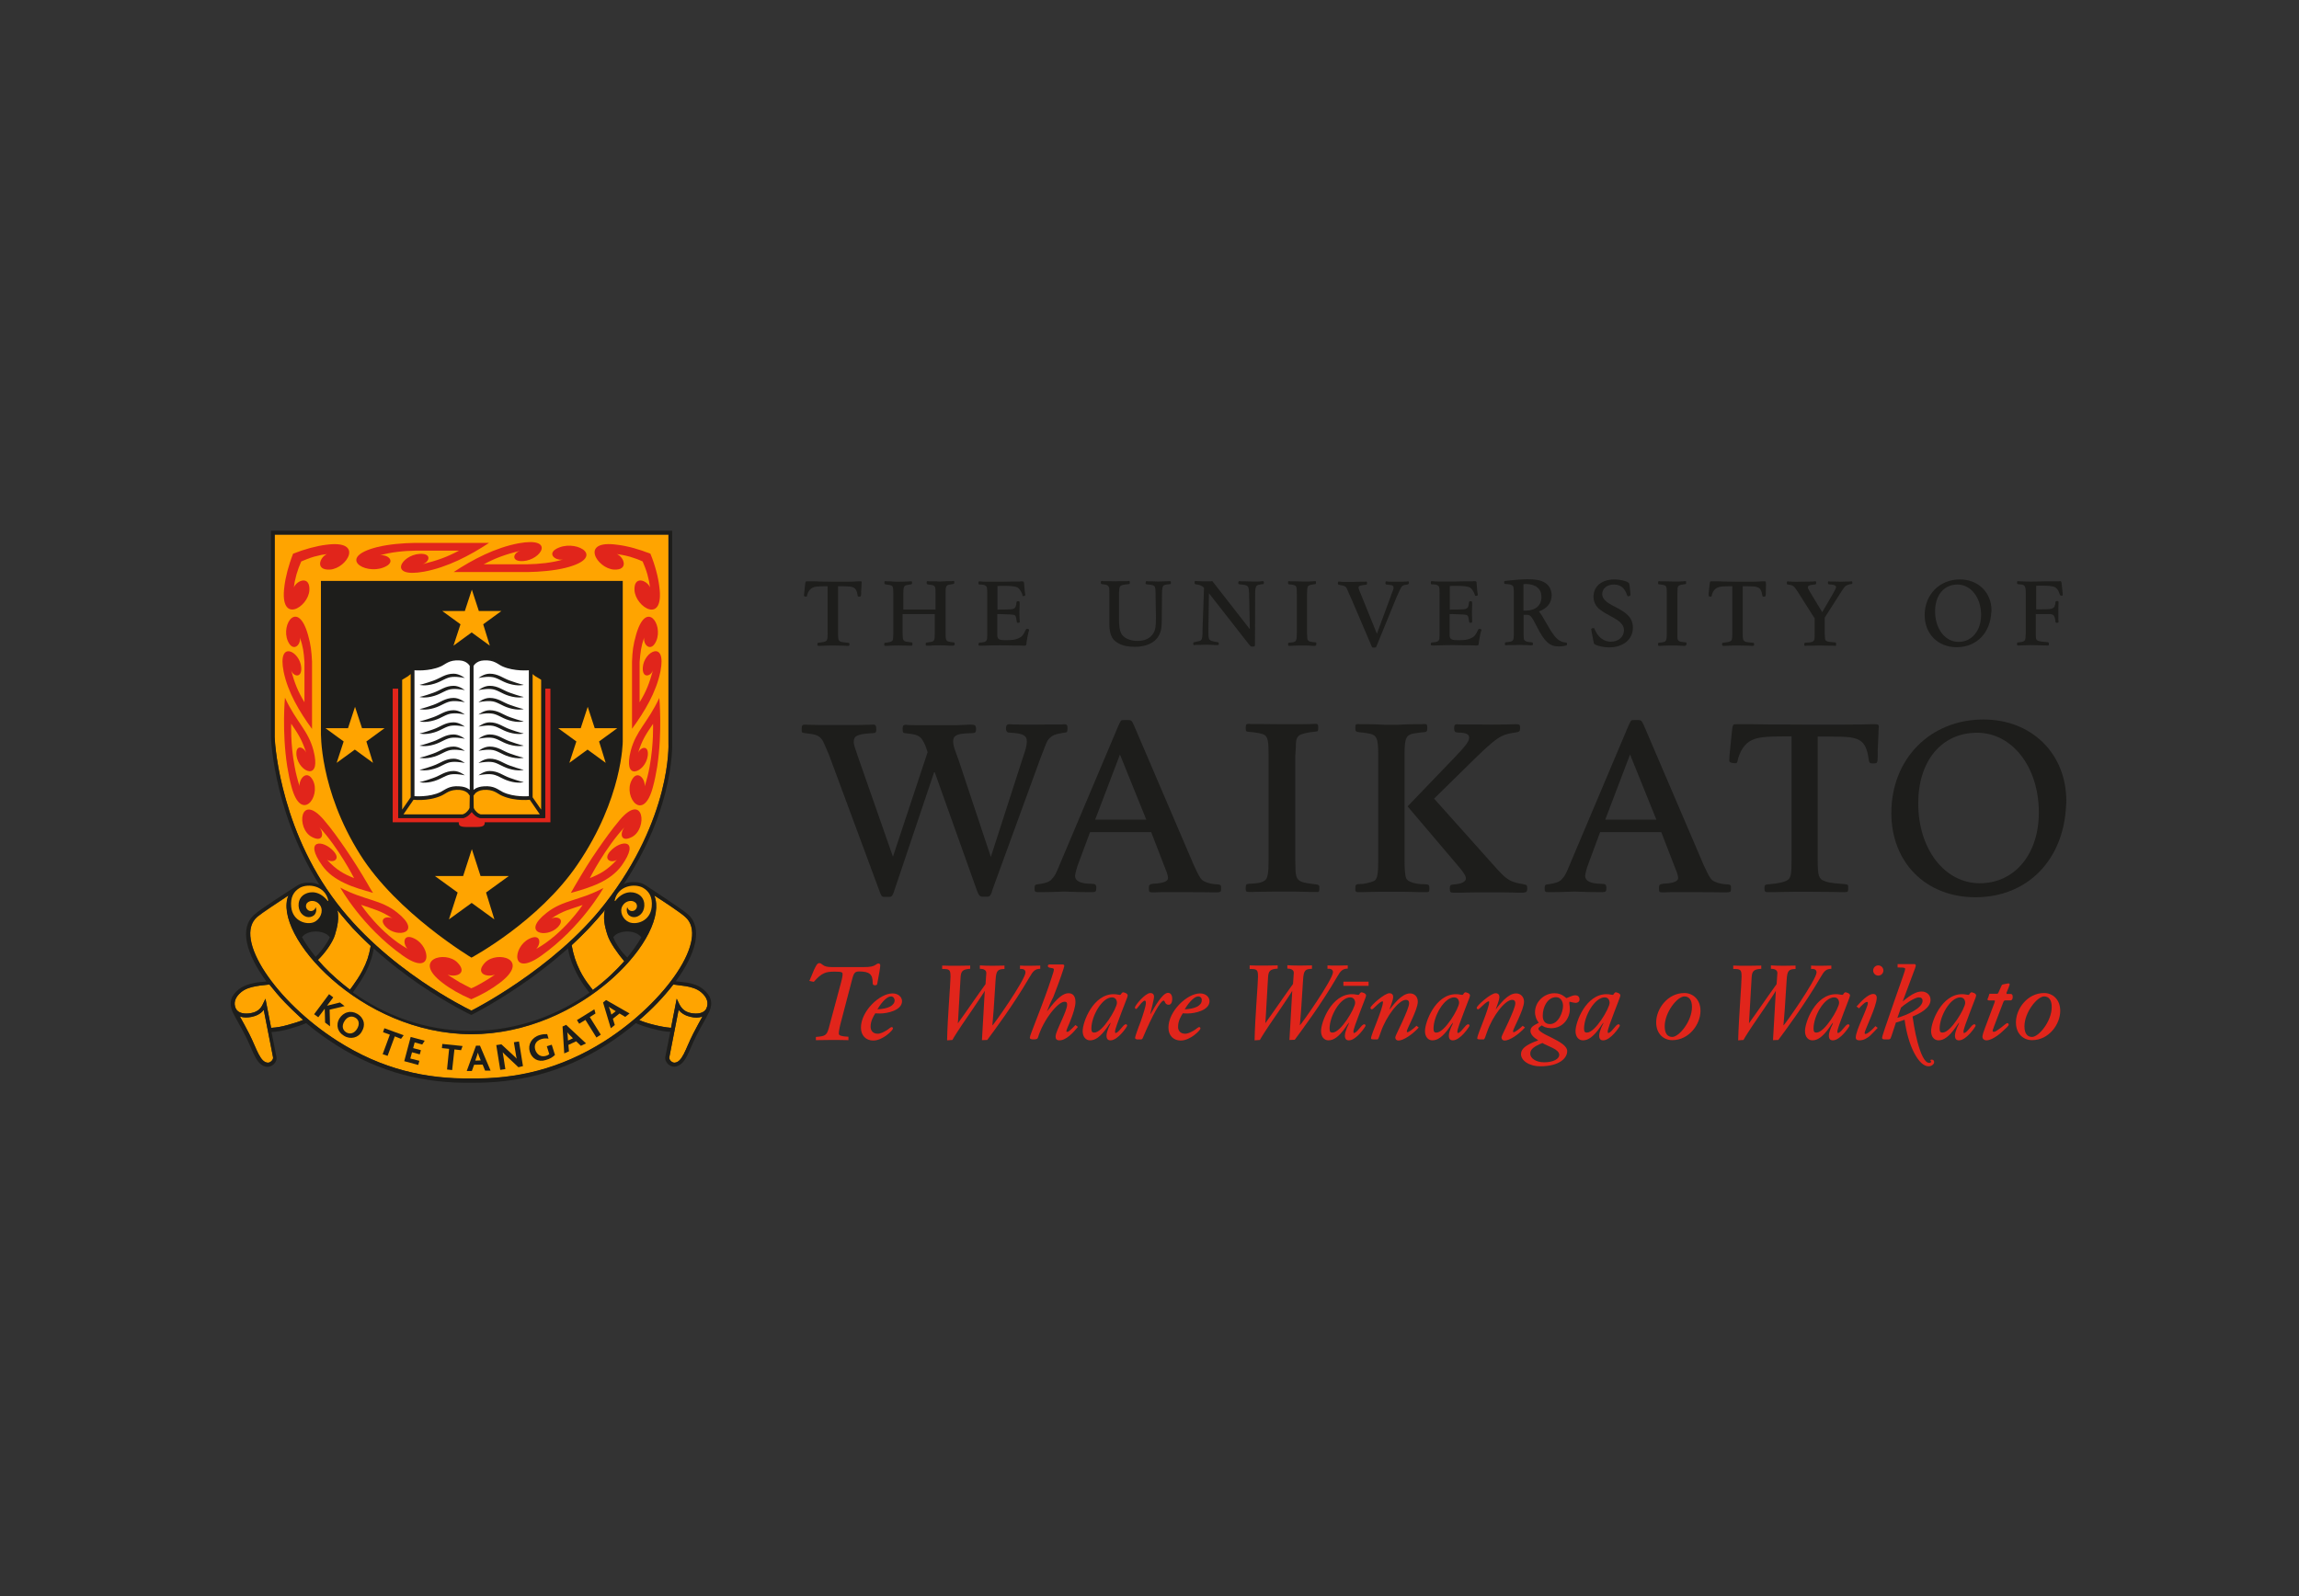 <?xml version="1.0" encoding="utf-8"?>
<!-- Generator: Adobe Illustrator 26.1.0, SVG Export Plug-In . SVG Version: 6.00 Build 0)  -->
<svg version="1.1" id="Layer_1" xmlns="http://www.w3.org/2000/svg" xmlns:xlink="http://www.w3.org/1999/xlink" x="0px" y="0px"
	 viewBox="0 0 121.42 84.32" style="enable-background:new 0 0 121.42 84.32;" xml:space="preserve">
<rect x="0" y="0" width="121.42" height="84.32" fill="#333333" stroke="none"/>
<style type="text/css">
	.st0{fill-rule:evenodd;clip-rule:evenodd;fill:#FFA400;}
	.st1{fill:#1D1D1B;}
	.st2{fill-rule:evenodd;clip-rule:evenodd;fill:#1D1D1B;}
	.st3{fill:#FFA400;}
	.st4{fill:#E1251B;}
	.st5{fill-rule:evenodd;clip-rule:evenodd;fill:#FFFFFF;}
	.st6{fill-rule:evenodd;clip-rule:evenodd;fill:#E1251B;}
</style>
<g>
	<path class="st0" d="M35.35,55.85c-0.03,0.14,0.15,0.3,0.28,0.29c0.2-0.02,0.33-0.17,0.48-0.45c0.15-0.29,0.29-0.67,0.5-1.08
		c0.2-0.39,0.32-0.6,0.49-0.91c-0.21,0.08-0.41,0.07-0.62,0.02c-0.24-0.05-0.48-0.17-0.64-0.37L35.35,55.85L35.35,55.85z
		 M14.42,55.85l-0.49-2.5c-0.15,0.2-0.39,0.32-0.64,0.37c-0.21,0.04-0.41,0.05-0.62-0.02c0.17,0.31,0.29,0.52,0.49,0.91
		c0.21,0.41,0.35,0.8,0.5,1.08c0.15,0.28,0.28,0.43,0.48,0.45C14.27,56.15,14.45,55.99,14.42,55.85L14.42,55.85z M34.55,47.3
		c0.89,2.09-3.74,7.33-9.65,7.34c-5.87-0.01-10.52-5.26-9.66-7.33c-0.59,0.39-1.4,0.92-1.65,1.13c-1.29,1.12,0.98,4.48,4.24,6.56
		c2.37,1.51,4.69,2.01,7.06,1.98c2.37,0.03,4.69-0.48,7.06-1.98c3.26-2.08,5.54-5.44,4.24-6.56C35.95,48.22,35.14,47.68,34.55,47.3
		L34.55,47.3z M16.79,50.71c0.38,0.45,0.84,0.89,1.36,1.31c0.1,0.08,0.21,0.17,0.33,0.26c0.04-0.05,0.11-0.13,0.18-0.24
		c0.14-0.19,0.32-0.46,0.48-0.76c0.23-0.44,0.35-0.79,0.44-1.31c-0.4-0.37-0.95-0.94-0.95-0.94s-0.41-0.46-0.81-0.96
		c0.09,0.43,0.02,0.84-0.14,1.35C17.55,49.81,17.15,50.37,16.79,50.71L16.79,50.71z M15.8,53.69c-0.26-0.24-0.51-0.48-0.75-0.73
		c-0.3-0.31-0.57-0.64-0.82-0.95c-0.2,0.03-0.45,0.04-0.71,0.09c-0.28,0.05-0.56,0.13-0.78,0.31c-0.35,0.29-0.41,0.59-0.29,0.86
		c0.12,0.27,0.48,0.31,0.81,0.25c0.31-0.06,0.5-0.2,0.63-0.49l0.13-0.27l0.3,1.54c0.31-0.02,0.55-0.06,0.9-0.16
		c0.33-0.09,0.58-0.17,0.79-0.26L15.8,53.69L15.8,53.69z M35.56,52.01c-0.49,0.64-1.11,1.29-1.8,1.88c0.21,0.09,0.45,0.17,0.78,0.25
		c0.36,0.09,0.6,0.13,0.9,0.16l0.3-1.54l0.13,0.27c0.14,0.28,0.32,0.43,0.63,0.49c0.33,0.06,0.69,0.02,0.81-0.25
		c0.12-0.27,0.06-0.57-0.29-0.86c-0.22-0.18-0.5-0.26-0.78-0.31C36,52.06,35.75,52.04,35.56,52.01L35.56,52.01z M32.09,49.41
		c-0.17-0.51-0.24-0.92-0.14-1.35c-0.4,0.49-0.84,0.96-0.84,0.96s-0.52,0.54-0.92,0.91c0.1,0.53,0.22,0.91,0.44,1.35
		c0.15,0.3,0.33,0.57,0.48,0.76c0.08,0.1,0.16,0.21,0.2,0.26c0.71-0.52,1.28-1.09,1.66-1.52C32.64,50.39,32.22,49.81,32.09,49.41
		L32.09,49.41z"/>
	<polygon class="st1" points="17.43,54.22 17.41,53.34 18.2,53.15 17.95,52.96 17.27,53.13 17.27,53.13 17.6,52.69 17.38,52.52 
		16.59,53.58 16.81,53.74 17.15,53.29 17.15,53.29 17.17,54.02 17.43,54.22 	"/>
	<path class="st2" d="M19.11,54.49c0.1-0.16,0.13-0.33,0.1-0.49c-0.04-0.17-0.15-0.33-0.34-0.44c-0.17-0.1-0.36-0.13-0.52-0.08
		c-0.17,0.04-0.32,0.16-0.42,0.32c-0.11,0.18-0.13,0.37-0.08,0.54c0.05,0.15,0.15,0.28,0.32,0.38c0.18,0.11,0.36,0.13,0.53,0.09
		C18.87,54.77,19.02,54.66,19.11,54.49L19.11,54.49z M18.86,54.35c-0.15,0.25-0.38,0.3-0.57,0.19c-0.2-0.12-0.25-0.35-0.1-0.59
		c0.15-0.25,0.38-0.3,0.57-0.19C18.96,53.87,19.01,54.1,18.86,54.35L18.86,54.35z"/>
	<polygon class="st1" points="21.32,54.69 20.3,54.32 20.23,54.53 20.59,54.66 20.21,55.69 20.47,55.78 20.85,54.75 21.18,54.88 
		21.32,54.69 	"/>
	<polygon class="st1" points="22.09,56.26 22.15,56.04 21.67,55.92 21.76,55.59 22.17,55.7 22.23,55.48 21.82,55.37 21.9,55.07 
		22.3,55.18 22.43,54.98 21.69,54.78 21.35,56.06 22.09,56.26 	"/>
	<polygon class="st1" points="24.43,55.26 23.36,55.15 23.34,55.37 23.72,55.41 23.61,56.5 23.88,56.53 24,55.44 24.35,55.48 
		24.43,55.26 	"/>
	<path class="st2" d="M25.91,56.56l-0.56-1.32l-0.21,0l-0.49,1.34l0.27,0l0.12-0.33l0.45-0.01l0.13,0.32L25.91,56.56L25.91,56.56z
		 M25.39,56.02l-0.29,0.01l0.09-0.26c0.02-0.06,0.04-0.12,0.05-0.16h0c0.01,0.04,0.03,0.1,0.05,0.16L25.39,56.02L25.39,56.02z"/>
	<path class="st2" d="M27.62,56.32l-0.21-1.3l-0.27,0.04l0.11,0.67c0.01,0.06,0.02,0.14,0.04,0.2l0,0
		c-0.04-0.05-0.09-0.09-0.15-0.15l-0.66-0.61l-0.27,0.04l0.21,1.31l0.27-0.04l-0.11-0.71c-0.01-0.06-0.02-0.14-0.03-0.18l0,0
		c0.05,0.05,0.09,0.1,0.15,0.15l0.68,0.64L27.62,56.32L27.62,56.32z"/>
	<path class="st1" d="M29.31,55.73l-0.17-0.54l-0.26,0.08l0.13,0.42c-0.04,0.03-0.1,0.07-0.18,0.09c-0.26,0.08-0.48-0.07-0.56-0.32
		c-0.07-0.22,0-0.47,0.33-0.57c0.13-0.04,0.25-0.04,0.37-0.02l-0.07-0.24c-0.11,0-0.23,0-0.4,0.05c-0.43,0.13-0.63,0.51-0.52,0.88
		c0.11,0.36,0.44,0.57,0.84,0.44C29.05,55.94,29.2,55.84,29.31,55.73L29.31,55.73z"/>
	<path class="st2" d="M30.95,55.12l-1.05-0.98l-0.19,0.09l0.09,1.42l0.25-0.11l-0.03-0.34l0.41-0.19l0.25,0.24L30.95,55.12
		L30.95,55.12z M30.26,54.85L30,54.97l-0.02-0.28c-0.01-0.06-0.01-0.12-0.02-0.16l0,0c0.02,0.03,0.06,0.08,0.11,0.13L30.26,54.85
		L30.26,54.85z"/>
	<polygon class="st1" points="31.39,53.32 30.47,53.89 30.59,54.08 30.92,53.88 31.5,54.81 31.73,54.66 31.15,53.73 31.45,53.54 
		31.39,53.32 	"/>
	<path class="st2" d="M33.25,53.54l-1.24-0.71l-0.16,0.13l0.41,1.36l0.21-0.17l-0.1-0.33l0.35-0.28l0.3,0.18L33.25,53.54
		L33.25,53.54z M32.52,53.42l-0.23,0.18l-0.08-0.27c-0.02-0.06-0.04-0.11-0.06-0.15l0,0c0.03,0.03,0.08,0.06,0.14,0.1L32.52,53.42
		L32.52,53.42z"/>
	<path class="st1" d="M35.35,55.85c-0.03,0.14,0.15,0.3,0.28,0.29c0.2-0.02,0.33-0.17,0.48-0.45c0.15-0.29,0.29-0.67,0.5-1.08
		c0.2-0.39,0.32-0.6,0.49-0.91c-0.21,0.08-0.41,0.07-0.62,0.02c-0.24-0.05-0.48-0.17-0.64-0.37L35.35,55.85L35.35,55.85z
		 M14.42,55.85l-0.49-2.5c-0.15,0.2-0.39,0.32-0.64,0.37c-0.21,0.04-0.41,0.05-0.62-0.02c0.17,0.31,0.29,0.52,0.49,0.91
		c0.21,0.41,0.35,0.8,0.5,1.08c0.15,0.28,0.28,0.43,0.48,0.45C14.27,56.15,14.45,55.99,14.42,55.85L14.42,55.85z M16.79,50.71
		c0.38,0.45,0.84,0.89,1.36,1.31c0.1,0.08,0.21,0.17,0.33,0.26c0.04-0.05,0.11-0.13,0.18-0.24c0.14-0.19,0.32-0.46,0.48-0.76
		c0.23-0.44,0.35-0.79,0.44-1.31c-0.4-0.37-0.95-0.94-0.95-0.94s-0.41-0.46-0.81-0.96c0.09,0.43,0.02,0.84-0.14,1.35
		C17.55,49.81,17.15,50.37,16.79,50.71L16.79,50.71z M15.8,53.69c-0.26-0.24-0.51-0.48-0.75-0.73c-0.3-0.31-0.57-0.64-0.82-0.95
		c-0.2,0.03-0.45,0.04-0.71,0.09c-0.28,0.05-0.56,0.13-0.78,0.31c-0.35,0.29-0.41,0.59-0.29,0.86c0.12,0.27,0.48,0.31,0.81,0.25
		c0.31-0.06,0.5-0.2,0.63-0.49l0.13-0.27l0.3,1.54c0.31-0.02,0.55-0.06,0.9-0.16c0.33-0.09,0.58-0.17,0.79-0.26L15.8,53.69
		L15.8,53.69z M35.56,52.01c-0.49,0.64-1.11,1.29-1.8,1.88c0.21,0.09,0.45,0.17,0.78,0.25c0.36,0.09,0.6,0.13,0.9,0.16l0.3-1.54
		l0.13,0.27c0.14,0.28,0.32,0.43,0.63,0.49c0.33,0.06,0.69,0.02,0.81-0.25c0.12-0.27,0.06-0.57-0.29-0.86
		c-0.22-0.18-0.5-0.26-0.78-0.31C36,52.06,35.75,52.04,35.56,52.01L35.56,52.01z M32.09,49.41c-0.17-0.51-0.24-0.92-0.14-1.35
		c-0.4,0.49-0.84,0.96-0.84,0.96s-0.52,0.54-0.92,0.91c0.1,0.53,0.22,0.91,0.44,1.35c0.15,0.3,0.33,0.57,0.48,0.76
		c0.08,0.1,0.16,0.21,0.2,0.26c0.71-0.52,1.28-1.09,1.66-1.52C32.64,50.39,32.22,49.81,32.09,49.41L32.09,49.41z M17.42,49.52
		c-0.15-0.23-0.49-0.32-0.79-0.31c-0.27,0.01-0.55,0.11-0.68,0.3c0.19,0.34,0.44,0.69,0.72,1.04
		C16.95,50.28,17.26,49.86,17.42,49.52L17.42,49.52z M33.87,49.52c-0.14-0.2-0.42-0.3-0.69-0.31c-0.3-0.01-0.64,0.08-0.79,0.3
		c0.14,0.38,0.45,0.8,0.74,1.07C33.42,50.22,33.67,49.87,33.87,49.52L33.87,49.52z M34.56,47.31c0.03,0.07,0.04,0.14,0.06,0.21
		c0.5,2.22-4.02,7.1-9.73,7.11c-5.87-0.01-10.52-5.26-9.66-7.33c-0.59,0.39-1.4,0.92-1.65,1.13c-1.29,1.12,0.98,4.48,4.24,6.56
		c2.37,1.51,4.69,2.01,7.06,1.98c2.37,0.03,4.69-0.48,7.06-1.98c3.26-2.08,5.54-5.44,4.24-6.56C35.95,48.22,35.15,47.69,34.56,47.31
		L34.56,47.31z M32.26,47.38c0.25-0.43,0.58-0.76,1.13-0.78c0.32-0.01,0.54,0.04,0.8,0.23c0.04,0.03,1.84,1.2,2.13,1.46
		c0.83,0.72,0.43,2.11-0.63,3.55c0.17,0.02,0.38,0.04,0.59,0.07c0.3,0.05,0.61,0.14,0.87,0.36c0.41,0.34,0.51,0.69,0.32,1.15
		c-0.24,0.5-0.43,0.77-0.69,1.29c-0.21,0.41-0.35,0.8-0.5,1.08c-0.15,0.29-0.33,0.52-0.64,0.56c-0.24,0.03-0.56-0.23-0.5-0.53
		l0.26-1.31c-0.31-0.02-0.56-0.06-0.92-0.16c-0.38-0.1-0.66-0.19-0.9-0.3c-0.48,0.41-1,0.79-1.53,1.13
		c-2.4,1.53-4.77,2.04-7.17,2.02c-2.4,0.03-4.76-0.49-7.17-2.02c-0.53-0.34-1.05-0.72-1.54-1.13c-0.25,0.11-0.53,0.2-0.91,0.31
		c-0.36,0.1-0.61,0.14-0.92,0.16l0.26,1.31c0.06,0.3-0.26,0.55-0.5,0.53c-0.3-0.03-0.49-0.27-0.64-0.56
		c-0.15-0.29-0.29-0.67-0.5-1.08c-0.26-0.52-0.44-0.78-0.69-1.29c-0.18-0.46-0.09-0.81,0.32-1.15c0.26-0.21,0.58-0.3,0.87-0.36
		c0.22-0.04,0.43-0.05,0.61-0.07c-1.06-1.44-1.46-2.82-0.63-3.54c0.34-0.3,1.73-1.19,2.2-1.49c0.24-0.16,0.45-0.2,0.75-0.19
		c0.54,0.02,0.87,0.34,1.12,0.76c0.45,0.62,1.25,1.52,1.25,1.52s0.58,0.61,0.98,0.97l0.03,0.09c-0.1,0.57-0.23,0.95-0.47,1.42
		c-0.16,0.31-0.35,0.59-0.49,0.79c-0.07,0.1-0.13,0.18-0.17,0.25c1.62,1.16,3.75,2.03,6.24,2.03c2.49,0,4.63-0.87,6.25-2.02
		c-0.05-0.07-0.13-0.16-0.2-0.26c-0.15-0.2-0.33-0.48-0.49-0.79c-0.24-0.47-0.37-0.85-0.47-1.42l0.03-0.09
		c0.4-0.36,0.98-0.97,0.98-0.97s0.8-0.9,1.25-1.52L32.26,47.38L32.26,47.38z"/>
	<path class="st3" d="M35.3,28.24v11.03c0,0,0.05,0.99-0.35,2.53c-0.4,1.55-1.24,3.68-3.01,5.95c-1.36,1.75-3.14,3.16-4.57,4.14
		c-1.27,0.87-2.26,1.39-2.48,1.5c-0.22-0.11-1.28-0.64-2.62-1.55c-1.51-1.03-3.36-2.55-4.76-4.5c-1.43-2.01-2.18-4.11-2.58-5.71
		c-0.39-1.6-0.43-2.69-0.43-2.69v-10.7H35.3L35.3,28.24z"/>
	<path class="st1" d="M16.94,30.69h15.95v8.48c0,0,0,3-2.39,6.5c-2.05,3.02-5.6,4.92-5.6,4.92s-3.93-2.35-5.87-5.43
		c-2.18-3.45-2.08-6.5-2.08-6.5V30.69L16.94,30.69z"/>
	<path class="st2" d="M35.3,28.24H14.51v10.7c0,0,0.03,1.1,0.43,2.69c0.39,1.6,1.14,3.71,2.58,5.71c1.4,1.96,3.25,3.47,4.76,4.5
		c1.33,0.91,2.39,1.44,2.62,1.55c0.22-0.11,1.21-0.63,2.48-1.5c1.44-0.98,3.21-2.4,4.57-4.14c1.77-2.27,2.61-4.39,3.01-5.95
		c0.39-1.55,0.35-2.53,0.35-2.53V28.24L35.3,28.24z M35.5,28.04v11.23c0,0.02,0.18,4.02-3.4,8.61c-2.76,3.54-7.21,5.74-7.21,5.74
		c0,0-1.21-0.57-2.73-1.61c-1.52-1.04-3.39-2.57-4.81-4.55c-2.9-4.06-3.04-8.51-3.04-8.52v-10.9H35.5L35.5,28.04z"/>
	<g>
		<g>
			<path class="st4" d="M25.62,50.85c-0.54,0.56,0.05,0.8,0.52,0.64c0,0-0.33,0.23-0.65,0.41c-0.2,0.12-0.42,0.24-0.6,0.31
				c-0.17-0.08-0.39-0.2-0.6-0.31c-0.32-0.19-0.65-0.41-0.65-0.41c0.47,0.16,1.07-0.08,0.52-0.64c-0.63-0.65-2.43-0.18-0.79,1.07
				c0.4,0.31,0.92,0.61,1.52,0.87c0.6-0.26,1.11-0.56,1.51-0.87C28.05,50.67,26.25,50.2,25.62,50.85z"/>
			<path class="st4" d="M21.9,49.59c-0.6-0.31-0.65,0.24-0.38,0.53c-1.44-0.8-2.45-2.32-2.45-2.32c0.66,0.23,1.05,0.31,1.66,0.72
				c-0.32-0.16-0.76,0.02-0.35,0.45c0.59,0.61,1.96,0.32,0.6-0.76c-0.87-0.7-1.74-0.64-3.01-1.32c0,0,1.15,2.07,3.3,3.59
				C22.88,51.63,22.76,50.02,21.9,49.59z"/>
			<path class="st4" d="M29.46,48.98c0.41-0.43-0.03-0.61-0.35-0.45c0.61-0.42,1-0.49,1.66-0.72c0,0-1.01,1.52-2.45,2.32
				c0.28-0.3,0.23-0.84-0.38-0.53c-0.86,0.43-0.98,2.04,0.63,0.9c2.15-1.52,3.3-3.59,3.3-3.59c-1.27,0.68-2.13,0.62-3.01,1.32
				C27.5,49.3,28.87,49.59,29.46,48.98z"/>
			<path class="st4" d="M32.73,43.32c-0.43,0.51-0.81,1.05-1.13,1.51c-0.48,0.69-0.84,1.29-1.15,1.82c0,0-0.21,0.35-0.3,0.52
				c0.51-0.14,1.03-0.29,1.51-0.52c0.46-0.22,0.87-0.51,1.17-0.92c1.01-1.42-0.04-1.38-0.6-0.76c-0.4,0.44,0.05,0.65,0.35,0.45
				c-0.52,0.56-0.89,0.75-1.43,0.97c0,0,0.8-1.58,1.84-2.7c-0.26,0.31-0.23,0.84,0.38,0.53C34.22,43.78,34.01,41.81,32.73,43.32z"/>
		</g>
		<path class="st4" d="M19.39,46.65c-0.31-0.53-0.68-1.13-1.15-1.82c-0.32-0.46-0.69-1-1.13-1.51c-1.28-1.5-1.49,0.47-0.63,0.9
			c0.6,0.31,0.64-0.22,0.38-0.53c1.04,1.12,1.84,2.7,1.84,2.7c-0.54-0.22-0.91-0.41-1.43-0.97c0.31,0.19,0.75-0.01,0.35-0.45
			c-0.55-0.62-1.61-0.65-0.6,0.76c0.3,0.42,0.71,0.7,1.17,0.92c0.47,0.23,1,0.37,1.51,0.52C19.59,47,19.49,46.83,19.39,46.65z"/>
		<path class="st4" d="M16.48,34.95c-0.03-0.55-0.06-0.87-0.21-1.4c-0.53-1.9-1.45-0.58-1.07,0.31c0.27,0.62,0.7,0.22,0.64-0.18
			c0.17,0.5,0.2,0.75,0.24,1.29v2.13c-0.36-0.6-0.51-0.99-0.71-1.7c0.11,0.34,0.58,0.46,0.54-0.14c-0.06-0.85-1.27-1.49-0.93,0.22
			c0.22,1.09,0.84,2.13,1.5,3.03L16.48,34.95z"/>
		<path class="st4" d="M15.82,41.53c-0.11-0.35-0.2-0.7-0.26-1.04c-0.23-1.21-0.18-2.26-0.18-2.26c0.39,0.58,0.57,0.86,0.79,1.53
			c-0.15-0.33-0.58-0.44-0.51,0.16c0.03,0.22,0.13,0.42,0.26,0.57l0,0c0.25,0.29,0.61,0.38,0.71,0l0,0
			c0.04-0.17,0.03-0.44-0.07-0.83c-0.28-1.08-0.9-1.49-1.51-2.8c0,0-0.17,1.76,0.12,3.63c0.06,0.36,0.13,0.73,0.23,1.09
			c0.51,1.9,1.56,0.51,1.13-0.35C16.22,40.63,15.79,41.13,15.82,41.53z"/>
		<path class="st4" d="M16.34,31.18c0.04-0.79-0.66-0.53-0.82-0.15c0.03-0.24,0.05-0.35,0.14-0.69c0.07-0.24,0.16-0.48,0.25-0.68
			c0.19-0.08,0.43-0.18,0.67-0.25c0.34-0.09,0.45-0.11,0.69-0.14c-0.38,0.16-0.64,0.86,0.15,0.82c0.9-0.05,1.85-1.59-0.2-1.31
			c-0.5,0.06-1.13,0.23-1.74,0.47c-0.24,0.61-0.4,1.23-0.46,1.73C14.75,33.02,16.29,32.08,16.34,31.18z"/>
		<path class="st4" d="M32.43,30.09c0.79,0.04,0.53-0.66,0.15-0.82c0.24,0.04,0.35,0.05,0.69,0.14c0.24,0.07,0.48,0.16,0.67,0.25
			c0.08,0.19,0.18,0.43,0.25,0.68c0.09,0.34,0.11,0.45,0.14,0.69c-0.16-0.38-0.86-0.64-0.82,0.15c0.05,0.9,1.59,1.85,1.31-0.2
			c-0.06-0.5-0.22-1.12-0.47-1.73c-0.61-0.24-1.23-0.41-1.74-0.47C30.58,28.49,31.53,30.04,32.43,30.09z"/>
		<path class="st4" d="M21.91,28.68c-0.62,0.01-1.37,0.07-1.98,0.22c-2.16,0.54-0.68,1.47,0.32,1.08c0.71-0.27,0.27-0.71-0.19-0.64
			c0.57-0.17,1.26-0.24,1.87-0.25h2.31c-0.68,0.36-1.13,0.51-1.94,0.72c0.39-0.11,0.53-0.59-0.14-0.55
			c-0.96,0.06-1.71,1.29,0.23,0.94c1.24-0.23,2.42-0.85,3.44-1.52L21.91,28.68z"/>
		<path class="st4" d="M33.95,35.26c-0.04,0.6,0.43,0.48,0.54,0.14c-0.2,0.71-0.35,1.11-0.71,1.7v-2.13
			c0.05-0.54,0.07-0.79,0.24-1.29c-0.06,0.4,0.37,0.8,0.64,0.18c0.38-0.88-0.54-2.21-1.07-0.31c-0.15,0.53-0.19,0.85-0.21,1.4
			l0,3.55c0.66-0.9,1.28-1.93,1.5-3.03C35.22,33.77,34,34.41,33.95,35.26z"/>
		<path class="st4" d="M29.54,28.92c-0.71,0.27-0.27,0.71,0.19,0.64c-0.57,0.17-1.26,0.24-1.87,0.25h-2.31
			c0.68-0.36,1.13-0.51,1.94-0.72c-0.39,0.11-0.53,0.59,0.14,0.55c0.96-0.06,1.71-1.29-0.23-0.94c-1.24,0.23-2.42,0.85-3.44,1.52
			l3.92,0c0.62-0.01,1.37-0.07,1.98-0.22C32.02,29.46,30.54,28.53,29.54,28.92z"/>
		<path class="st4" d="M34.82,36.87c-0.61,1.31-1.23,1.72-1.51,2.8c-0.1,0.39-0.11,0.66-0.07,0.83l0,0c0.09,0.38,0.45,0.29,0.71,0
			l0,0c0.13-0.15,0.23-0.35,0.26-0.57c0.07-0.59-0.37-0.48-0.51-0.16c0.21-0.67,0.4-0.96,0.79-1.53c0,0,0.04,1.05-0.18,2.26
			c-0.06,0.34-0.15,0.69-0.26,1.04c0.03-0.41-0.4-0.91-0.7-0.3c-0.43,0.86,0.62,2.26,1.13,0.35c0.1-0.36,0.17-0.73,0.23-1.09
			C34.99,38.63,34.82,36.87,34.82,36.87z"/>
	</g>
	<path class="st0" d="M33.13,47.92c0.02,0.12,0.13,0.21,0.25,0.21c0.14,0,0.26-0.12,0.26-0.26c0-0.06-0.02-0.12-0.06-0.17
		c-0.04-0.04-0.09-0.07-0.15-0.09c-0.18-0.05-0.42,0.02-0.55,0.24c-0.18,0.3,0.01,0.73,0.35,0.87c0.37,0.15,1.11-0.04,1.19-0.81
		c0.05-0.51-0.13-0.82-0.46-1.01c-0.43-0.24-1.33-0.13-1.5,0.68l0.03,0.02c0.41-0.53,0.9-0.53,1.2-0.37
		c0.42,0.22,0.4,0.74,0.22,0.99c-0.18,0.24-0.46,0.3-0.67,0.15C33.13,48.3,33.06,48.09,33.13,47.92L33.13,47.92z M16.67,47.92
		c-0.02,0.12-0.13,0.21-0.25,0.21c-0.14,0-0.26-0.12-0.26-0.26c0-0.06,0.02-0.12,0.06-0.17c0.04-0.04,0.09-0.07,0.15-0.09
		c0.18-0.05,0.42,0.02,0.55,0.24c0.18,0.3-0.01,0.73-0.35,0.87c-0.37,0.15-1.11-0.04-1.19-0.81c-0.05-0.51,0.13-0.82,0.46-1.01
		c0.43-0.24,1.33-0.13,1.5,0.68l-0.03,0.02c-0.41-0.53-0.9-0.53-1.2-0.37c-0.42,0.22-0.4,0.74-0.22,0.99
		c0.18,0.24,0.46,0.3,0.67,0.15C16.67,48.3,16.75,48.09,16.67,47.92L16.67,47.92z"/>
	<path class="st0" d="M26.11,48.57l-1.2-0.87l-1.2,0.87l0.46-1.42l-1.2-0.87h1.49l0.46-1.42l0.46,1.42h1.49l-1.2,0.87L26.11,48.57
		L26.11,48.57z M25.87,34.11l-0.96-0.7l-0.96,0.7l0.37-1.13l-0.96-0.7h1.19l0.37-1.13l0.37,1.13h1.19l-0.96,0.7L25.87,34.11
		L25.87,34.11z M31.99,40.3l-0.96-0.7l-0.96,0.7l0.37-1.13l-0.96-0.7h1.19l0.37-1.13l0.37,1.13h1.19l-0.96,0.7L31.99,40.3
		L31.99,40.3z M19.7,40.3l-0.96-0.7l-0.96,0.7l0.37-1.13l-0.96-0.7h1.19l0.37-1.13l0.37,1.13h1.19l-0.96,0.7L19.7,40.3L19.7,40.3z"
		/>
	<path class="st4" d="M20.73,36.38h0.3v6.84l3.38,0c0.07,0,0.1-0.01,0.13-0.03c0.07-0.03,0.16-0.08,0.26-0.19
		c0.04-0.04,0.07-0.09,0.1-0.12c0.03,0.04,0.06,0.08,0.1,0.12c0.1,0.11,0.19,0.16,0.26,0.19c0.04,0.01,0.06,0.02,0.13,0.03l3.38,0
		v-6.84h0.3v7.06H25.6c0.02,0.27-0.26,0.25-0.68,0.25c-0.44,0-0.72,0.02-0.69-0.25h-3.49V36.38L20.73,36.38z"/>
	<path class="st1" d="M28.28,35.73c-0.05-0.03-0.09-0.07-0.15-0.12v6.51l0.45,0.65v-6.86c-0.06-0.04-0.16-0.1-0.25-0.15L28.28,35.73
		L28.28,35.73z M25.01,41.73c0,0,0.16-0.17,0.55-0.2c0.54-0.04,0.74,0.18,0.99,0.3c0.59,0.29,1.38,0.22,1.38,0.22v-6.65
		c0,0-0.76,0.07-1.38-0.2c-0.26-0.12-0.44-0.36-1.01-0.32c-0.39,0.03-0.53,0.29-0.53,0.29V41.73L25.01,41.73z M24.81,41.73v-6.55
		c0,0-0.14-0.27-0.53-0.29c-0.57-0.04-0.75,0.21-1.01,0.32c-0.62,0.27-1.38,0.2-1.38,0.2v6.65c0,0,0.79,0.07,1.38-0.22
		c0.26-0.13,0.45-0.34,0.99-0.3C24.65,41.56,24.81,41.73,24.81,41.73L24.81,41.73z M21.31,43.02l3.13,0
		c0.08-0.03,0.15-0.06,0.23-0.15c0.09-0.09,0.12-0.16,0.13-0.2l0.01-0.07l0-0.57c-0.04-0.06-0.07-0.09-0.1-0.13
		c-0.08-0.07-0.21-0.15-0.42-0.17c-0.28-0.02-0.45,0.03-0.59,0.09c-0.15,0.07-0.26,0.16-0.4,0.22c-0.36,0.16-0.75,0.21-1.03,0.22
		c-0.16,0.01-0.32,0-0.43-0.01L21.31,43.02L21.31,43.02z M21.54,35.73c-0.14,0.08-0.24,0.14-0.3,0.18v6.86l0.45-0.65v-6.51
		C21.63,35.66,21.58,35.7,21.54,35.73L21.54,35.73z M25.01,42.03l0,0.57c0,0.03,0,0.05,0.01,0.07c0.01,0.04,0.05,0.11,0.13,0.2
		c0.09,0.1,0.17,0.13,0.22,0.15l3.14,0l-0.53-0.77c-0.11,0.01-0.27,0.02-0.43,0.01c-0.29-0.01-0.67-0.06-1.03-0.22
		c-0.14-0.06-0.25-0.15-0.4-0.22c-0.13-0.06-0.31-0.11-0.59-0.09c-0.2,0.02-0.33,0.1-0.42,0.17C25.07,41.93,25.05,41.97,25.01,42.03
		L25.01,42.03z M22.24,35.22c0.29-0.01,0.65-0.06,0.98-0.21c0.14-0.06,0.25-0.15,0.4-0.22c0.17-0.08,0.37-0.13,0.69-0.11
		c0.25,0.02,0.42,0.12,0.53,0.22c0.03,0.02,0.05,0.05,0.07,0.07c0.02-0.02,0.04-0.05,0.07-0.07c0.11-0.1,0.28-0.2,0.53-0.22
		c0.31-0.02,0.52,0.03,0.69,0.11c0.15,0.07,0.26,0.16,0.4,0.22c0.33,0.15,0.69,0.19,0.98,0.21c0.27,0.01,0.52-0.02,0.56-0.03
		c0.02,0.06,0.04,0.22,0.26,0.36c0.13,0.08,0.4,0.24,0.4,0.24v7.42l-3.38,0c-0.07,0-0.1-0.01-0.13-0.03
		c-0.07-0.03-0.16-0.08-0.26-0.19c-0.04-0.04-0.07-0.08-0.1-0.12c-0.03,0.04-0.06,0.08-0.1,0.12c-0.1,0.11-0.19,0.16-0.26,0.19
		c-0.04,0.01-0.06,0.02-0.09,0.02l-3.43,0V35.8c0,0,0.27-0.16,0.4-0.24c0.22-0.14,0.24-0.3,0.26-0.36
		C21.72,35.2,21.98,35.23,22.24,35.22L22.24,35.22z"/>
	<path class="st0" d="M21.31,43.02l3.13,0c0.08-0.03,0.15-0.06,0.23-0.15c0.09-0.09,0.12-0.16,0.13-0.2l0.01-0.64
		c-0.04-0.06-0.07-0.09-0.1-0.13c-0.08-0.07-0.21-0.15-0.42-0.17c-0.28-0.02-0.45,0.03-0.59,0.09c-0.15,0.07-0.26,0.16-0.4,0.22
		c-0.36,0.16-0.75,0.21-1.03,0.22c-0.16,0.01-0.32,0-0.43-0.01L21.31,43.02L21.31,43.02z M28.51,43.02l-3.13,0
		c-0.08-0.03-0.15-0.06-0.23-0.15c-0.09-0.09-0.12-0.16-0.13-0.2l-0.01-0.64c0.04-0.06,0.07-0.09,0.1-0.13
		c0.08-0.07,0.21-0.15,0.42-0.17c0.28-0.02,0.45,0.03,0.59,0.09c0.15,0.07,0.26,0.16,0.4,0.22c0.36,0.16,0.75,0.21,1.03,0.22
		c0.16,0.01,0.32,0,0.43-0.01L28.51,43.02L28.51,43.02z M28.28,35.73c0.14,0.08,0.24,0.14,0.3,0.18v6.86l-0.45-0.65v-6.51
		C28.19,35.66,28.23,35.7,28.28,35.73L28.28,35.73z M21.54,35.73c-0.14,0.08-0.24,0.14-0.3,0.18v6.86l0.45-0.65v-6.51
		C21.63,35.66,21.58,35.7,21.54,35.73L21.54,35.73z"/>
	<path class="st5" d="M25.01,41.73v-6.55c0,0,0.14-0.27,0.53-0.29c0.57-0.04,0.75,0.21,1.01,0.32c0.62,0.27,1.38,0.2,1.38,0.2v6.65
		c0,0-0.79,0.07-1.38-0.22c-0.26-0.13-0.45-0.34-0.99-0.3C25.17,41.56,25.01,41.73,25.01,41.73L25.01,41.73z M24.81,41.73v-6.55
		c0,0-0.14-0.27-0.53-0.29c-0.57-0.04-0.75,0.21-1.01,0.32c-0.62,0.27-1.38,0.2-1.38,0.2v6.65c0,0,0.79,0.07,1.38-0.22
		c0.26-0.13,0.45-0.34,0.99-0.3C24.65,41.56,24.81,41.73,24.81,41.73L24.81,41.73z"/>
	<path class="st2" d="M27.66,41.32c0,0-0.29,0.09-0.78-0.06c-0.4-0.12-0.62-0.34-0.96-0.36c-0.33-0.02-0.65,0.06-0.65,0.06
		s0.28-0.23,0.59-0.23c0.45,0,0.7,0.24,1.08,0.37C27.41,41.27,27.66,41.32,27.66,41.32L27.66,41.32z M27.66,40.67
		c0,0-0.29,0.09-0.78-0.06c-0.4-0.12-0.62-0.34-0.96-0.36c-0.33-0.02-0.65,0.06-0.65,0.06s0.28-0.23,0.59-0.23
		c0.45,0,0.7,0.24,1.08,0.37C27.41,40.62,27.66,40.67,27.66,40.67L27.66,40.67z M27.66,40.03c0,0-0.29,0.09-0.78-0.06
		c-0.4-0.12-0.62-0.34-0.96-0.36c-0.33-0.02-0.65,0.06-0.65,0.06s0.28-0.23,0.59-0.23c0.45,0,0.7,0.24,1.08,0.37
		C27.41,39.98,27.66,40.03,27.66,40.03L27.66,40.03z M27.66,39.39c0,0-0.29,0.09-0.78-0.06c-0.4-0.12-0.62-0.34-0.96-0.36
		c-0.33-0.02-0.65,0.06-0.65,0.06s0.28-0.23,0.59-0.23c0.45,0,0.7,0.24,1.08,0.37C27.41,39.34,27.66,39.39,27.66,39.39L27.66,39.39z
		 M27.66,38.75c0,0-0.29,0.09-0.78-0.06c-0.4-0.12-0.62-0.34-0.96-0.36c-0.33-0.02-0.65,0.06-0.65,0.06s0.28-0.23,0.59-0.23
		c0.45,0,0.7,0.24,1.08,0.37C27.41,38.7,27.66,38.75,27.66,38.75L27.66,38.75z M27.66,38.11c0,0-0.29,0.09-0.78-0.06
		c-0.4-0.12-0.62-0.34-0.96-0.36c-0.33-0.03-0.65,0.06-0.65,0.06s0.28-0.23,0.59-0.23c0.45,0,0.7,0.24,1.08,0.37
		C27.41,38.06,27.66,38.11,27.66,38.11L27.66,38.11z M27.66,37.46c0,0-0.29,0.09-0.78-0.06c-0.4-0.12-0.62-0.34-0.96-0.36
		c-0.33-0.02-0.65,0.06-0.65,0.06s0.28-0.23,0.59-0.23c0.45,0,0.7,0.24,1.08,0.37C27.41,37.41,27.66,37.46,27.66,37.46L27.66,37.46z
		 M27.66,36.82c0,0-0.29,0.09-0.78-0.06c-0.4-0.12-0.62-0.34-0.96-0.36c-0.33-0.02-0.65,0.06-0.65,0.06s0.28-0.23,0.59-0.23
		c0.45,0,0.7,0.24,1.08,0.37C27.41,36.77,27.66,36.82,27.66,36.82L27.66,36.82z M27.66,36.18c0,0-0.29,0.09-0.78-0.06
		c-0.4-0.12-0.62-0.34-0.96-0.36c-0.33-0.02-0.65,0.06-0.65,0.06s0.28-0.23,0.59-0.23c0.45,0,0.7,0.24,1.08,0.37
		C27.41,36.13,27.66,36.18,27.66,36.18L27.66,36.18z M22.16,41.32c0,0,0.29,0.09,0.78-0.06c0.4-0.12,0.62-0.34,0.96-0.36
		c0.33-0.02,0.65,0.06,0.65,0.06s-0.28-0.23-0.59-0.23c-0.45,0-0.7,0.24-1.08,0.37C22.41,41.27,22.16,41.32,22.16,41.32L22.16,41.32
		z M22.16,40.67c0,0,0.29,0.09,0.78-0.06c0.4-0.12,0.62-0.34,0.96-0.36c0.33-0.02,0.65,0.06,0.65,0.06s-0.28-0.23-0.59-0.23
		c-0.45,0-0.7,0.24-1.08,0.37C22.41,40.62,22.16,40.67,22.16,40.67L22.16,40.67z M22.16,40.03c0,0,0.29,0.09,0.78-0.06
		c0.4-0.12,0.62-0.34,0.96-0.36c0.33-0.02,0.65,0.06,0.65,0.06s-0.28-0.23-0.59-0.23c-0.45,0-0.7,0.24-1.08,0.37
		C22.41,39.98,22.16,40.03,22.16,40.03L22.16,40.03z M22.16,39.39c0,0,0.29,0.09,0.78-0.06c0.4-0.12,0.62-0.34,0.96-0.36
		c0.33-0.02,0.65,0.06,0.65,0.06s-0.28-0.23-0.59-0.23c-0.45,0-0.7,0.24-1.08,0.37C22.41,39.34,22.16,39.39,22.16,39.39L22.16,39.39
		z M22.16,38.75c0,0,0.29,0.09,0.78-0.06c0.4-0.12,0.62-0.34,0.96-0.36c0.33-0.02,0.65,0.06,0.65,0.06s-0.28-0.23-0.59-0.23
		c-0.45,0-0.7,0.24-1.08,0.37C22.41,38.7,22.16,38.75,22.16,38.75L22.16,38.75z M22.16,38.11c0,0,0.29,0.09,0.78-0.06
		c0.4-0.12,0.62-0.34,0.96-0.36c0.33-0.03,0.65,0.06,0.65,0.06s-0.28-0.23-0.59-0.23c-0.45,0-0.7,0.24-1.08,0.37
		C22.41,38.06,22.16,38.11,22.16,38.11L22.16,38.11z M22.16,37.46c0,0,0.29,0.09,0.78-0.06c0.4-0.12,0.62-0.34,0.96-0.36
		c0.33-0.02,0.65,0.06,0.65,0.06s-0.28-0.23-0.59-0.23c-0.45,0-0.7,0.24-1.08,0.37C22.41,37.41,22.16,37.46,22.16,37.46L22.16,37.46
		z M22.16,36.82c0,0,0.29,0.09,0.78-0.06c0.4-0.12,0.62-0.34,0.96-0.36c0.33-0.02,0.65,0.06,0.65,0.06s-0.28-0.23-0.59-0.23
		c-0.45,0-0.7,0.24-1.08,0.37C22.41,36.77,22.16,36.82,22.16,36.82L22.16,36.82z M22.16,36.18c0,0,0.29,0.09,0.78-0.06
		c0.4-0.12,0.62-0.34,0.96-0.36c0.33-0.02,0.65,0.06,0.65,0.06s-0.28-0.23-0.59-0.23c-0.45,0-0.7,0.24-1.08,0.37
		C22.41,36.13,22.16,36.18,22.16,36.18L22.16,36.18z"/>
	<path class="st1" d="M45.51,30.77c0.01-0.05-0.02-0.06-0.07-0.06H45.4h-0.08l-0.16,0.01c-0.04,0-0.16,0.01-0.37,0.01h-0.81
		l-0.71-0.01l-0.31-0.01h-0.19h-0.12h-0.02c-0.06,0-0.07,0-0.08,0.03c-0.01,0.02-0.02,0.04-0.03,0.16l-0.05,0.46
		c0,0.03-0.01,0.07-0.01,0.1v0.01c0,0.03,0.05,0.05,0.12,0.05c0.03,0,0.04-0.01,0.04-0.04c0.04-0.21,0.15-0.36,0.29-0.43
		c0.12-0.06,0.27-0.08,0.73-0.08h0.07v2.5c0,0.28-0.02,0.36-0.09,0.4c-0.06,0.04-0.18,0.06-0.34,0.08c-0.1,0-0.11,0.02-0.11,0.07
		v0.03c0,0.05,0.02,0.07,0.06,0.07h0.06c0.05,0,0.13,0,0.25-0.01c0.19-0.01,0.34-0.01,0.46-0.01l0.53,0.01
		c0.1,0,0.15,0.01,0.17,0.01h0.07c0.08,0,0.09-0.01,0.09-0.07v-0.04v-0.01c0-0.04-0.02-0.04-0.14-0.05
		c-0.21-0.02-0.28-0.03-0.34-0.06c-0.1-0.05-0.12-0.12-0.12-0.42v-2.5h0.21c0.16,0,0.33,0.01,0.44,0.02
		c0.07,0.01,0.13,0.03,0.19,0.06c0.1,0.06,0.16,0.17,0.19,0.38c0.01,0.08,0.02,0.09,0.09,0.09c0.07,0,0.08-0.01,0.09-0.06l0.01-0.08
		v-0.12l0.02-0.34v-0.06L45.51,30.77L45.51,30.77z"/>
	<path class="st1" d="M50.42,34.03v-0.02c0-0.07-0.02-0.08-0.11-0.08c-0.01,0-0.05-0.01-0.12-0.01l0-0.01
		c-0.22-0.03-0.25-0.08-0.25-0.46v-2.11c0-0.37,0.03-0.43,0.23-0.46h0.01c0.06-0.01,0.1-0.02,0.11-0.02
		c0.1-0.01,0.11-0.02,0.11-0.09v-0.02c0-0.05-0.02-0.06-0.06-0.06c-0.01,0-0.03,0.01-0.05,0.01H50.2h-0.12l-0.17,0.01
		c-0.14,0.01-0.25,0.01-0.3,0.01h-0.04c-0.03-0.01-0.14-0.01-0.33-0.01h-0.07h-0.12l-0.04-0.01c-0.06,0-0.07,0.02-0.07,0.07v0.02
		c0,0.07,0.02,0.08,0.11,0.09c0.02,0,0.06,0.01,0.12,0.02h0.01c0.21,0.03,0.23,0.08,0.23,0.46v0.84h-1.7v-0.84
		c0-0.37,0.03-0.43,0.23-0.46h0.01c0.06-0.01,0.1-0.02,0.11-0.02c0.1-0.01,0.11-0.02,0.11-0.09v-0.02c0-0.05-0.02-0.06-0.06-0.06
		c-0.03,0-0.11,0.01-0.23,0.01c-0.2,0.01-0.35,0.01-0.46,0.01c-0.09,0-0.19,0-0.29-0.01l-0.12-0.01h-0.07h-0.12l-0.04-0.01
		c-0.06,0-0.07,0.02-0.07,0.07v0.02c0,0.07,0.02,0.08,0.11,0.09c0.02,0,0.06,0.01,0.12,0.02h0.01c0.21,0.03,0.23,0.08,0.23,0.46
		v2.12c0,0.21-0.01,0.29-0.04,0.35c-0.03,0.05-0.06,0.07-0.2,0.1h-0.01c-0.04,0.01-0.08,0.02-0.12,0.02c-0.09,0-0.11,0.01-0.11,0.09
		v0.02c0,0.05,0.02,0.06,0.06,0.06h0.07h0.07l0.12-0.01c0.17-0.01,0.31-0.01,0.44-0.01c0.14,0,0.38,0.01,0.59,0.01h0.08
		c0.05,0,0.06-0.01,0.06-0.07V34c0-0.06-0.02-0.07-0.11-0.07c-0.01,0-0.05-0.01-0.13-0.02h-0.01c-0.24-0.03-0.27-0.08-0.27-0.46
		v-1.01h1.7v1.02c0,0.39-0.02,0.42-0.25,0.46h-0.01c-0.05,0.01-0.09,0.02-0.12,0.02c-0.09,0-0.1,0.02-0.1,0.08v0.02
		c0,0.06,0.02,0.07,0.07,0.07h0.05h0.1l0.13-0.01c0.14-0.01,0.28-0.01,0.41-0.01c0.11,0,0.22,0,0.32,0.01l0.2,0.01h0.06h0.05h0.06
		C50.41,34.09,50.42,34.08,50.42,34.03L50.42,34.03z"/>
	<path class="st1" d="M54.35,33.28c0-0.04-0.05-0.06-0.12-0.06c-0.02,0-0.04,0.02-0.06,0.06c-0.12,0.27-0.2,0.36-0.38,0.44
		c-0.18,0.08-0.34,0.1-0.66,0.1c-0.39,0-0.46-0.05-0.46-0.3V33.4v-0.96h0.12l0.25,0.01c0.46,0.01,0.54,0.02,0.59,0.09
		c0.03,0.05,0.05,0.13,0.07,0.31c0.01,0.04,0.02,0.05,0.05,0.05c0.09,0,0.11-0.01,0.11-0.07c0-0.03,0-0.05-0.01-0.08
		c-0.01-0.14-0.01-0.29-0.01-0.45c0-0.12,0.01-0.24,0.01-0.34v-0.13c0-0.05-0.02-0.07-0.09-0.07c-0.06,0-0.07,0.02-0.08,0.09
		c-0.02,0.26-0.09,0.34-0.35,0.34l-0.25,0.01H52.8l-0.12,0.01v-1.25l0.13-0.01h0.26c0.33,0,0.55,0.03,0.66,0.08
		c0.1,0.05,0.2,0.2,0.26,0.36L54,31.46c0.01,0.03,0.02,0.03,0.03,0.03c0.08,0,0.12-0.02,0.12-0.06c0-0.02,0-0.04-0.01-0.06
		c-0.01-0.07-0.03-0.19-0.04-0.39c-0.01-0.06-0.01-0.1-0.01-0.13c-0.01-0.12-0.02-0.14-0.13-0.14c-0.03,0-0.05,0-0.08,0.01h-0.37
		c-0.18,0-0.35,0.01-0.52,0.01h-0.44h-0.37c-0.17,0-0.29,0-0.35-0.01l-0.1-0.01c-0.04,0-0.05,0.02-0.05,0.06v0.01v0.04
		c0,0.05,0.02,0.06,0.06,0.06h0.09c0.03,0.01,0.07,0.01,0.1,0.01c0.05,0.01,0.09,0.03,0.12,0.05c0.08,0.05,0.09,0.13,0.09,0.41v2.12
		v0.1c0,0.18-0.01,0.2-0.04,0.26c-0.01,0.03-0.03,0.04-0.04,0.05c-0.06,0.04-0.14,0.06-0.32,0.07c-0.04,0.01-0.06,0.02-0.06,0.06
		v0.03v0.02c0,0.04,0.02,0.05,0.06,0.05h0.07h0.1c0.07,0,0.17-0.01,0.29-0.01c0.26-0.01,0.46-0.01,0.59-0.01h0.11l0.6,0.01h0.29
		c0.12,0,0.2,0.01,0.23,0.01h0.09c0.08,0,0.09-0.03,0.1-0.1c0-0.02,0.01-0.06,0.01-0.1l0.04-0.24c0.02-0.13,0.05-0.24,0.07-0.31
		C54.35,33.32,54.35,33.3,54.35,33.28L54.35,33.28z"/>
	<path class="st1" d="M61.84,30.79v-0.01v-0.02c0-0.04-0.02-0.06-0.06-0.06c-0.03,0-0.11,0.01-0.24,0.01
		c-0.2,0.01-0.34,0.01-0.42,0.01l-0.28-0.01h-0.21l-0.05-0.01h-0.01c-0.04,0-0.05,0.01-0.06,0.05v0.03
		c-0.01,0.01-0.01,0.01-0.01,0.02c0,0.06,0.03,0.07,0.16,0.08c0.19,0.01,0.3,0.05,0.33,0.12c0.03,0.06,0.04,0.17,0.04,0.38
		l0.02,1.19v0.1c0,0.43-0.03,0.61-0.14,0.79c-0.16,0.26-0.44,0.4-0.84,0.4c-0.39,0-0.73-0.16-0.85-0.39
		c-0.09-0.18-0.12-0.37-0.12-0.84v-1.3c0-0.01,0-0.05,0.01-0.12c0-0.06,0.01-0.1,0.01-0.12c0.01-0.08,0.04-0.13,0.08-0.15
		c0.07-0.04,0.16-0.06,0.41-0.08c0.05-0.01,0.06-0.02,0.06-0.07v-0.02v-0.03c0-0.03-0.02-0.05-0.07-0.05H59.6l-0.04,0.01h-0.09
		h-0.22l-0.37,0.01l-0.45-0.01h-0.17l-0.07-0.01c-0.04,0.01-0.05,0.02-0.05,0.06c0,0.09,0.01,0.11,0.07,0.11l0.08,0.01
		c0.17,0.01,0.25,0.07,0.28,0.16c0.02,0.06,0.02,0.1,0.02,0.3v1.35v0.33c0,0.26,0.05,0.48,0.13,0.64c0.06,0.13,0.18,0.24,0.34,0.33
		c0.23,0.13,0.51,0.19,0.87,0.19c0.6,0,1.06-0.21,1.26-0.57c0.14-0.26,0.17-0.4,0.17-1.03l0.01-1.19c0-0.28,0.03-0.41,0.09-0.45
		c0.06-0.04,0.17-0.06,0.31-0.07C61.83,30.86,61.84,30.85,61.84,30.79L61.84,30.79z"/>
	<path class="st1" d="M66.75,30.76c0-0.04-0.02-0.06-0.08-0.06c-0.01,0-0.04,0.01-0.06,0.01c-0.04,0-0.09,0.01-0.15,0.01h-0.36
		c-0.11,0-0.23-0.01-0.39-0.01h-0.17c-0.02,0-0.04-0.01-0.06-0.01c-0.06,0-0.08,0.02-0.08,0.08c0,0.07,0.01,0.09,0.09,0.09
		c0.04,0,0.15,0.02,0.24,0.03c0.1,0.02,0.17,0.06,0.19,0.11c0.03,0.06,0.04,0.14,0.05,0.34l0.04,1.89l-1.98-2.54l-0.09,0.01h-0.22
		h-0.21l-0.27-0.01l-0.08-0.01h0c-0.06,0-0.07,0.02-0.07,0.11c0,0.04,0.02,0.06,0.08,0.07c0.19,0.02,0.3,0.07,0.42,0.18l-0.08,2.24
		l0,0.19c-0.01,0.21-0.03,0.3-0.09,0.35c-0.04,0.03-0.08,0.04-0.19,0.06l-0.09,0.02c-0.11,0.02-0.12,0.03-0.12,0.1
		c0,0.05,0.02,0.07,0.06,0.07c0.03,0,0.03,0,0.08-0.01h0.18l0.33-0.01c0.1,0,0.21,0,0.35,0.01c0.14,0.01,0.19,0.01,0.23,0.01
		c0.11,0,0.12-0.01,0.12-0.06c0-0.08-0.01-0.09-0.08-0.1c-0.06,0-0.18-0.03-0.26-0.05c-0.1-0.02-0.16-0.07-0.18-0.14
		c-0.02-0.05-0.03-0.16-0.03-0.34v-0.08l0.03-1.97l2.12,2.71c0.05,0.06,0.07,0.08,0.09,0.09c0.02,0.01,0.04,0.02,0.09,0.02
		c0.07,0,0.09-0.01,0.11-0.02c0.01-0.02,0.02-0.03,0.02-0.12l0.01-2.66c0-0.27,0.03-0.38,0.1-0.43c0.05-0.03,0.11-0.05,0.29-0.07
		C66.74,30.87,66.75,30.85,66.75,30.76L66.75,30.76z"/>
	<path class="st1" d="M69.52,34.02v-0.02v-0.03c-0.01-0.03-0.02-0.04-0.07-0.04l-0.12-0.01c-0.24-0.03-0.29-0.08-0.29-0.29
		l-0.01-0.17v-2.12c0-0.01,0.01-0.07,0.01-0.17c0-0.04,0-0.07,0.01-0.1c0-0.06,0.03-0.11,0.07-0.13c0.05-0.04,0.17-0.06,0.32-0.08
		c0.06,0,0.06-0.02,0.06-0.08v-0.02c0-0.05-0.01-0.07-0.06-0.06l-0.09,0.01l-0.22,0.01h-0.34l-0.43-0.01h-0.23
		c-0.02-0.01-0.03-0.01-0.04-0.01c-0.05,0-0.06,0.01-0.06,0.05l0,0.02v0.02c0,0.07,0.01,0.08,0.06,0.08
		c0.15,0.01,0.28,0.04,0.32,0.07c0.07,0.05,0.08,0.12,0.08,0.41v2.12c0,0.26-0.02,0.36-0.08,0.41c-0.06,0.04-0.12,0.06-0.32,0.07
		c-0.05,0-0.06,0.02-0.06,0.09v0.02c0,0.05,0.01,0.06,0.06,0.06h0.07c0.05,0,0.11-0.01,0.16-0.01c0.17-0.01,0.27-0.01,0.32-0.01
		h0.23c0.07,0,0.18,0,0.33,0.01c0.08,0.01,0.13,0.01,0.17,0.01h0.08h0.01C69.51,34.09,69.52,34.08,69.52,34.02L69.52,34.02z"/>
	<path class="st1" d="M74.41,30.8c0-0.08,0-0.09-0.06-0.09c-0.01,0-0.03,0.01-0.05,0.01c-0.12,0.01-0.28,0.01-0.4,0.01h-0.07h-0.35
		c-0.1,0-0.16-0.01-0.2-0.01c-0.02,0-0.04-0.01-0.05-0.01c-0.05,0-0.06,0.03-0.06,0.09c0,0.06,0.02,0.08,0.06,0.08l0.09,0.01
		c0.17,0.02,0.18,0.02,0.23,0.05c0.03,0.02,0.05,0.06,0.05,0.1c0,0.05-0.01,0.11-0.04,0.17c-0.04,0.1-0.06,0.15-0.07,0.18
		l-0.06,0.17l-0.71,1.92l-0.83-2.05l-0.08-0.19c-0.04-0.1-0.06-0.15-0.06-0.2c0-0.09,0.08-0.11,0.31-0.14l0.08-0.01
		c0.05-0.01,0.06-0.02,0.06-0.08c0-0.07-0.01-0.09-0.06-0.09c-0.01,0-0.04,0.01-0.06,0.01h-0.16c-0.23,0-0.38,0.01-0.44,0.01h-0.42
		c-0.16,0-0.24,0-0.25-0.01c-0.04,0-0.07-0.01-0.09-0.01c-0.05,0-0.06,0.02-0.06,0.09c0,0.06,0.01,0.08,0.09,0.09
		c0.13,0.02,0.24,0.05,0.29,0.08c0.07,0.05,0.08,0.07,0.22,0.41l0.11,0.24l1.05,2.46l0.03,0.07c0.02,0.05,0.03,0.05,0.09,0.05h0.07
		l0.03-0.01c0.03,0,0.04-0.01,0.05-0.05l0.02-0.04l1.03-2.52c0.05-0.11,0.07-0.17,0.08-0.18c0.04-0.09,0.08-0.18,0.13-0.28
		c0.03-0.07,0.06-0.11,0.09-0.15c0.05-0.05,0.11-0.08,0.23-0.09c0.08-0.01,0.09-0.02,0.11-0.03C74.41,30.84,74.41,30.83,74.41,30.8
		L74.41,30.8z"/>
	<path class="st1" d="M78.24,33.28c0-0.04-0.05-0.06-0.12-0.06c-0.02,0-0.04,0.02-0.06,0.06c-0.12,0.27-0.2,0.36-0.38,0.44
		c-0.18,0.08-0.34,0.1-0.66,0.1c-0.39,0-0.46-0.05-0.46-0.3V33.4v-0.96h0.12l0.25,0.01c0.46,0.01,0.54,0.02,0.59,0.09
		c0.03,0.05,0.05,0.13,0.07,0.31c0.01,0.04,0.02,0.05,0.05,0.05c0.09,0,0.11-0.01,0.11-0.07c0-0.03,0-0.05,0-0.08
		c-0.01-0.14-0.01-0.29-0.01-0.45c0-0.12,0.01-0.24,0.01-0.34v-0.13c0-0.05-0.02-0.07-0.09-0.07c-0.06,0-0.07,0.02-0.08,0.09
		c-0.02,0.26-0.09,0.34-0.35,0.34l-0.25,0.01h-0.29l-0.12,0.01v-1.25l0.13-0.01h0.26c0.33,0,0.55,0.03,0.66,0.08
		c0.1,0.05,0.2,0.2,0.26,0.36l0.02,0.06c0.01,0.03,0.02,0.03,0.03,0.03c0.08,0,0.12-0.02,0.12-0.06c0-0.02,0-0.04-0.01-0.06
		c-0.01-0.07-0.03-0.19-0.04-0.39c-0.01-0.06-0.01-0.1-0.01-0.13c0-0.12-0.02-0.14-0.13-0.14c-0.03,0-0.05,0-0.08,0.01H77.4
		c-0.18,0-0.35,0.01-0.52,0.01h-0.44h-0.37c-0.17,0-0.29,0-0.35-0.01l-0.1-0.01c-0.04,0-0.05,0.02-0.05,0.06v0.01v0.04
		c0,0.05,0.02,0.06,0.06,0.06h0.09c0.03,0.01,0.07,0.01,0.1,0.01c0.05,0.01,0.09,0.03,0.12,0.05c0.08,0.05,0.09,0.13,0.09,0.41v2.12
		v0.1c0,0.18-0.01,0.2-0.04,0.26c-0.01,0.03-0.03,0.04-0.04,0.05c-0.06,0.04-0.14,0.06-0.32,0.07c-0.04,0.01-0.06,0.02-0.06,0.06
		v0.03v0.02c0,0.04,0.02,0.05,0.06,0.05h0.07h0.1c0.07,0,0.17-0.01,0.29-0.01c0.26-0.01,0.46-0.01,0.59-0.01h0.11l0.6,0.01h0.29
		c0.12,0,0.2,0.01,0.23,0.01h0.09c0.08,0,0.09-0.03,0.1-0.1c0-0.02,0.01-0.06,0.01-0.1l0.04-0.24c0.02-0.13,0.05-0.24,0.07-0.31
		C78.24,33.32,78.24,33.3,78.24,33.28L78.24,33.28z"/>
	<path class="st2" d="M82.76,34.02c0-0.06-0.02-0.08-0.09-0.08c-0.19-0.01-0.4-0.13-0.56-0.33c-0.15-0.19-0.31-0.45-0.5-0.79
		c-0.16-0.28-0.2-0.35-0.33-0.52c0.44-0.16,0.67-0.46,0.67-0.86c0-0.28-0.14-0.53-0.36-0.66c-0.22-0.13-0.48-0.18-0.91-0.18
		c-0.3,0-0.75,0.04-1.11,0.08c-0.08,0.01-0.09,0.01-0.11,0.02c-0.01,0.01-0.02,0.03-0.02,0.07c0,0.06,0.02,0.08,0.07,0.08l0.12,0.01
		c0.15,0.01,0.24,0.05,0.28,0.11c0.03,0.06,0.03,0.08,0.04,0.26l0,0.16v2.06l0,0.12c-0.01,0.07-0.01,0.12-0.01,0.13
		c0,0.04-0.01,0.08-0.03,0.11c-0.01,0.02-0.03,0.04-0.04,0.05c-0.05,0.03-0.13,0.05-0.24,0.06l-0.09,0.01
		c-0.05,0-0.06,0.02-0.06,0.08c0,0.07,0.01,0.08,0.06,0.08h0l0.1-0.01h0.2l0.4-0.01l0.42,0.01l0.16,0.01h0.08h0
		c0.04,0,0.05-0.01,0.06-0.05v-0.04V34c0-0.05-0.02-0.06-0.07-0.07l-0.11-0.01c-0.15-0.01-0.24-0.05-0.28-0.12
		c-0.02-0.04-0.03-0.08-0.03-0.23c0-0.07,0-0.1,0-0.12v-0.97h0.13h0.04c0.18,0,0.25,0.08,0.48,0.53c0.26,0.52,0.41,0.74,0.61,0.93
		c0.16,0.14,0.34,0.21,0.59,0.21c0.16,0,0.36-0.03,0.42-0.06C82.75,34.08,82.76,34.06,82.76,34.02L82.76,34.02z M81.41,31.54
		c0,0.45-0.32,0.72-0.85,0.72H80.5h-0.04v-1.4h0.03c0.04-0.01,0.07-0.01,0.08-0.01C81.12,30.86,81.41,31.1,81.41,31.54L81.41,31.54z
		"/>
	<path class="st1" d="M86.24,33.15c0-0.25-0.09-0.47-0.25-0.63c-0.15-0.15-0.27-0.24-0.61-0.42c-0.41-0.21-0.5-0.27-0.63-0.41
		c-0.09-0.09-0.13-0.2-0.13-0.31c0-0.29,0.26-0.5,0.61-0.5c0.35,0,0.57,0.17,0.7,0.55c0.01,0.05,0.04,0.07,0.06,0.07
		c0.07,0,0.12-0.03,0.12-0.06v-0.01V31.4l0-0.03l-0.04-0.41c0-0.01,0-0.02-0.01-0.04c-0.01-0.1-0.02-0.12-0.07-0.15
		c-0.13-0.09-0.47-0.16-0.72-0.16c-0.67,0-1.11,0.36-1.11,0.91c0,0.27,0.12,0.52,0.34,0.68c0.14,0.11,0.3,0.21,0.51,0.32
		c0.37,0.2,0.5,0.28,0.62,0.42c0.09,0.1,0.14,0.22,0.14,0.35c0,0.35-0.29,0.61-0.69,0.61c-0.35,0-0.65-0.21-0.82-0.57l-0.05-0.11
		c-0.01-0.03-0.02-0.04-0.04-0.04c-0.08,0-0.13,0.03-0.13,0.06c0,0.01,0,0.03,0.01,0.05l0.01,0.08l0.09,0.47
		c0.01,0.02,0.01,0.04,0.01,0.05c0.02,0.1,0.03,0.13,0.09,0.16c0.16,0.09,0.49,0.15,0.75,0.15C85.74,34.19,86.24,33.78,86.24,33.15
		L86.24,33.15z"/>
	<path class="st1" d="M89.07,34.02v-0.02v-0.03c0-0.03-0.02-0.04-0.07-0.04l-0.12-0.01c-0.24-0.03-0.29-0.08-0.29-0.29l0-0.17v-2.12
		c0-0.01,0-0.07,0.01-0.17c0-0.04,0-0.07,0-0.1c0.01-0.06,0.03-0.11,0.07-0.13c0.05-0.04,0.17-0.06,0.32-0.08
		c0.06,0,0.06-0.02,0.06-0.08v-0.02c0-0.05-0.01-0.07-0.06-0.06l-0.09,0.01l-0.22,0.01h-0.34l-0.43-0.01h-0.23
		c-0.02-0.01-0.03-0.01-0.04-0.01c-0.05,0-0.06,0.01-0.06,0.05l-0.01,0.02v0.02c0,0.07,0.01,0.08,0.06,0.08
		c0.15,0.01,0.28,0.04,0.32,0.07c0.07,0.05,0.08,0.12,0.08,0.41v2.12c0,0.26-0.02,0.36-0.08,0.41c-0.06,0.04-0.12,0.06-0.32,0.07
		c-0.05,0-0.06,0.02-0.06,0.09v0.02c0,0.05,0.02,0.06,0.06,0.06h0.07c0.05,0,0.11-0.01,0.16-0.01c0.17-0.01,0.27-0.01,0.32-0.01
		h0.23c0.07,0,0.18,0,0.33,0.01c0.08,0.01,0.13,0.01,0.17,0.01h0.08h0C89.06,34.09,89.07,34.08,89.07,34.02L89.07,34.02z"/>
	<path class="st1" d="M93.26,30.77c0.01-0.05-0.02-0.06-0.07-0.06h-0.04h-0.08l-0.16,0.01c-0.04,0-0.16,0.01-0.37,0.01h-0.81
		l-0.71-0.01l-0.31-0.01h-0.19h-0.12H90.4c-0.06,0-0.07,0-0.08,0.03c-0.01,0.02-0.02,0.04-0.03,0.16l-0.05,0.46c0,0.03,0,0.07,0,0.1
		v0.01c0,0.03,0.05,0.05,0.12,0.05c0.03,0,0.04-0.01,0.04-0.04c0.04-0.21,0.15-0.36,0.29-0.43c0.12-0.06,0.27-0.08,0.73-0.08h0.07
		v2.5c0,0.28-0.02,0.36-0.09,0.4c-0.06,0.04-0.18,0.06-0.34,0.08c-0.1,0-0.11,0.02-0.11,0.07v0.03c0,0.05,0.02,0.07,0.06,0.07h0.06
		c0.05,0,0.13,0,0.25-0.01c0.19-0.01,0.34-0.01,0.46-0.01l0.53,0.01c0.1,0,0.15,0.01,0.17,0.01h0.07c0.08,0,0.09-0.01,0.09-0.07
		v-0.04v-0.01c0-0.04-0.02-0.04-0.14-0.05c-0.21-0.02-0.28-0.03-0.34-0.06c-0.1-0.05-0.12-0.12-0.12-0.42v-2.5h0.21
		c0.16,0,0.33,0.01,0.44,0.02c0.07,0.01,0.13,0.03,0.19,0.06c0.1,0.06,0.16,0.17,0.19,0.38c0.01,0.08,0.02,0.09,0.09,0.09
		c0.07,0,0.08-0.01,0.09-0.06l0.01-0.08v-0.12l0.01-0.34v-0.06L93.26,30.77L93.26,30.77z"/>
	<path class="st1" d="M97.83,30.79c0-0.06-0.01-0.08-0.06-0.08h-0.01l-0.07,0.01h-0.17c-0.12,0-0.23,0.01-0.33,0.01
		c-0.09,0-0.15-0.01-0.35-0.01h-0.18c-0.03,0-0.05,0-0.06-0.01H96.6c-0.05,0-0.06,0.02-0.06,0.07c0,0.05,0.01,0.07,0.03,0.08
		c0.01,0.01,0.03,0.01,0.04,0.01c0.01,0,0.04,0,0.1,0.01c0.17,0.01,0.26,0.06,0.26,0.13c0,0.05-0.06,0.18-0.15,0.33l-0.58,1
		l-0.63-1.04c-0.08-0.13-0.13-0.23-0.13-0.27c0-0.08,0.08-0.12,0.25-0.14l0.11-0.01c0.06-0.01,0.08-0.02,0.08-0.09
		c0-0.07-0.01-0.09-0.07-0.08l-0.1,0.01l-0.66,0.01c-0.18,0-0.32,0.01-0.44,0c-0.07-0.01-0.12-0.01-0.14-0.01l-0.08-0.01h0
		c-0.05,0-0.06,0.02-0.06,0.09c0,0.06,0.01,0.07,0.05,0.08l0.08,0.01c0.19,0.03,0.26,0.08,0.41,0.32c0.02,0.02,0.04,0.06,0.08,0.12
		l0.85,1.34v0.81c0,0.29-0.01,0.35-0.08,0.4c-0.06,0.04-0.14,0.06-0.36,0.07c-0.09,0-0.11,0.02-0.11,0.07v0.03
		c0,0.06,0.01,0.07,0.06,0.07h0.01c0.04,0,0.06-0.01,0.08-0.01h0.25l0.42-0.01l0.47,0.01h0.22l0.11,0.01h0
		c0.05,0,0.06-0.01,0.06-0.06V34c0-0.06-0.01-0.06-0.13-0.07c-0.3-0.02-0.4-0.05-0.43-0.12c-0.02-0.05-0.03-0.07-0.03-0.22
		c-0.01-0.07-0.01-0.12-0.01-0.14v-0.82l0.85-1.33c0.18-0.28,0.22-0.33,0.3-0.37c0.05-0.03,0.14-0.06,0.21-0.07
		C97.82,30.86,97.83,30.85,97.83,30.79L97.83,30.79z"/>
	<path class="st2" d="M105.18,32.25c0-0.95-0.7-1.64-1.67-1.64c-1.07,0-1.86,0.8-1.86,1.88c0,1,0.7,1.7,1.69,1.7
		c1.05,0,1.78-0.75,1.83-1.86C105.18,32.31,105.18,32.28,105.18,32.25L105.18,32.25z M104.63,32.48c0,0.84-0.49,1.43-1.19,1.43
		c-0.71,0-1.24-0.69-1.24-1.61c0-0.86,0.47-1.42,1.18-1.42C104.09,30.88,104.63,31.57,104.63,32.48L104.63,32.48z"/>
	<path class="st1" d="M108.94,31.43L108.94,31.43c0-0.03,0-0.05,0-0.07l-0.05-0.48l-0.01-0.09c-0.01-0.07-0.03-0.09-0.08-0.09
		c0,0-0.03,0.01-0.06,0.01h-0.25h-0.37l-0.56,0.01c-0.19,0-0.37,0.01-0.56,0c-0.14,0-0.23-0.01-0.28-0.01c-0.06,0-0.1,0-0.12-0.01
		h-0.01c-0.05,0-0.06,0.02-0.06,0.07c0,0.05,0,0.07,0.02,0.08c0.02,0.01,0.02,0.01,0.1,0.02c0.29,0.01,0.34,0.08,0.34,0.47v2.12
		c0,0.17-0.02,0.31-0.04,0.35c-0.03,0.06-0.13,0.11-0.3,0.12c-0.12,0.01-0.12,0.01-0.12,0.09c0,0.07,0,0.08,0.06,0.08h0.07
		l0.19-0.01l0.43-0.01l0.47,0.01c0.13,0,0.24,0.01,0.33,0.01h0.08c0.04,0,0.05-0.01,0.05-0.07v-0.01v-0.03
		c0-0.05-0.02-0.06-0.11-0.07c-0.28-0.02-0.42-0.04-0.5-0.09c-0.06-0.04-0.08-0.1-0.08-0.27v-0.11v-1.01h0.05h0.21l0.27,0h0.24
		c0.05,0.01,0.1,0.02,0.13,0.04c0.03,0.02,0.05,0.03,0.06,0.05c0.03,0.05,0.06,0.14,0.07,0.23c0.01,0.13,0.02,0.14,0.07,0.14
		c0.09,0,0.1-0.01,0.1-0.07v-0.01c0-0.03-0.01-0.06-0.01-0.11c0-0.12,0-0.21,0-0.26v-0.1c0-0.18,0-0.37,0.01-0.46
		c0-0.04,0-0.06,0-0.08c0-0.05-0.02-0.06-0.08-0.06c-0.06,0-0.08,0.02-0.08,0.07c-0.02,0.19-0.06,0.27-0.14,0.31
		c-0.1,0.05-0.21,0.06-0.67,0.06h-0.21v-1.24l0.1-0.01h0.16c0.39,0,0.6,0.02,0.71,0.07c0.1,0.04,0.19,0.15,0.24,0.29l0.04,0.11
		c0.01,0.04,0.03,0.05,0.06,0.05C108.9,31.49,108.94,31.47,108.94,31.43L108.94,31.43z"/>
	<path class="st6" d="M89.81,53.4c0,0.71-0.6,1.55-1.49,1.55c-0.43,0-0.85-0.31-0.85-0.94c0-0.71,0.6-1.55,1.49-1.55
		C89.39,52.46,89.81,52.78,89.81,53.4L89.81,53.4z M87.92,54.22c0,0.39,0.16,0.56,0.4,0.56c0.36,0,1.04-0.83,1.04-1.58
		c0-0.39-0.16-0.56-0.4-0.56C88.59,52.64,87.92,53.47,87.92,54.22L87.92,54.22z"/>
	<path class="st4" d="M52.01,52.34c-0.04,0.11-1.21,1.81-1.21,1.81c-0.13,0.19-0.44,0.67-0.5,0.79l-0.28,0.02
		c0.02-1.17,0.18-2.98,0.18-3.36c0-0.38-0.05-0.41-0.44-0.41l0-0.18c0.17,0.01,0.5,0.01,0.82,0.01c0.22,0,0.44-0.01,0.66-0.01
		l0,0.17c-0.41,0.03-0.49,0.12-0.51,0.48l-0.13,2.25c-0.01,0.06-0.01,0.11-0.01,0.15l0.14-0.2c0.1-0.14,0.24-0.33,0.39-0.55
		c0.3-0.43,0.66-0.95,0.93-1.32l0.04-0.57c0.01-0.14-0.09-0.24-0.34-0.24l0-0.18c0.1,0.01,0.37,0.02,0.67,0.02
		c0.29,0,0.45-0.01,0.63-0.01l0,0.18c-0.36,0.01-0.44,0.08-0.47,0.59l-0.1,1.55c-0.02,0.34-0.07,0.77-0.07,0.84
		c0.03,0.03,1.75-2.42,1.75-2.8c0-0.13-0.1-0.2-0.29-0.18l0-0.18c0.11,0.01,0.33,0.01,0.53,0.01c0.24,0,0.43-0.01,0.54-0.01l0,0.17
		c-0.27,0.01-0.37,0.1-0.57,0.45c-0.84,1.45-1.89,2.85-2.23,3.31l-0.28,0.01L52.01,52.34L52.01,52.34z"/>
	<path class="st6" d="M55.29,53.44c-0.01,0.04-0.01,0.04-0.01,0.05L55.29,53.44L55.29,53.44z M55.34,53.32
		c-0.02,0.05-0.04,0.09-0.05,0.12l-0.03,0.03l0.03-0.03c0.02-0.03,0.05-0.07,0.09-0.11c0.07-0.1,0.17-0.22,0.28-0.35
		c0.22-0.25,0.5-0.51,0.77-0.51c0.23,0,0.37,0.15,0.37,0.46c0,0.25-0.12,0.61-0.24,0.92c-0.06,0.16-0.12,0.3-0.17,0.41
		c-0.05,0.12-0.07,0.19-0.07,0.21c0,0.03,0,0.04,0.06,0.04c0.04,0,0.12-0.06,0.21-0.15c0.09-0.08,0.17-0.17,0.21-0.21l0.13,0.1
		c-0.25,0.3-0.61,0.71-0.98,0.71c-0.15,0-0.2-0.08-0.2-0.2c0-0.08,0.04-0.2,0.1-0.35c0.06-0.14,0.13-0.31,0.21-0.48
		c0.15-0.34,0.3-0.68,0.3-0.86c0-0.11-0.03-0.15-0.14-0.15c-0.35,0-1.12,0.96-1.4,1.89c-0.02,0.08-0.1,0.1-0.23,0.1
		c-0.14,0-0.2-0.02-0.2-0.1c0-0.06,0.14-0.42,0.31-0.86c0.17-0.44,0.37-0.96,0.5-1.32c0.11-0.31,0.23-0.63,0.31-0.89
		c0.09-0.26,0.15-0.46,0.15-0.51c0-0.05-0.02-0.08-0.13-0.09c-0.13-0.02-0.19-0.04-0.19-0.11c0-0.03,0.01-0.05,0.04-0.07
		c0.02-0.01,0.05-0.01,0.08-0.01h0.64c0.07,0,0.11,0.02,0.11,0.08c0,0.05-0.23,0.75-0.58,1.64C55.48,52.96,55.39,53.18,55.34,53.32
		L55.34,53.32z"/>
	<path class="st6" d="M58.66,54.02c-0.02,0.02-0.03,0.04-0.05,0.06c-0.03,0.04-0.08,0.1-0.12,0.17c-0.38,0.55-0.66,0.71-0.92,0.71
		c-0.21,0-0.39-0.17-0.39-0.49c0-0.48,0.55-1.95,1.64-1.95c0.08,0,0.15,0.01,0.2,0.02l0.07,0.01c0.02,0,0.04,0.01,0.06,0.01
		c0.01,0,0.02-0.01,0.04-0.02c0.01-0.01,0.02-0.03,0.03-0.04l0.02-0.03l0.02-0.02c0.02-0.02,0.04-0.03,0.06-0.03
		c0.02,0,0.08,0.02,0.13,0.04c0.05,0.02,0.11,0.07,0.11,0.13c0,0.03-0.04,0.16-0.11,0.32c-0.06,0.17-0.15,0.38-0.23,0.6
		c-0.17,0.44-0.33,0.88-0.33,0.98c0,0.04,0.01,0.06,0.01,0.07c0,0.01,0.01,0.01,0.03,0.01c0.02,0,0.06-0.02,0.11-0.06
		c0.05-0.04,0.1-0.1,0.15-0.16c0.05-0.06,0.1-0.12,0.14-0.16c0.02-0.02,0.04-0.04,0.06-0.05c0.02-0.01,0.04-0.03,0.06-0.03
		c0.06,0,0.08,0.03,0.08,0.08c0,0.04-0.48,0.77-0.88,0.77c-0.14,0-0.21-0.08-0.21-0.25c0-0.13,0.06-0.29,0.11-0.42
		c0.03-0.07,0.06-0.13,0.08-0.17l0.02-0.06C58.66,54.02,58.66,54.02,58.66,54.02L58.66,54.02z M58.99,52.98
		c0-0.15-0.08-0.29-0.26-0.29c-0.53,0-1.09,0.99-1.09,1.65c0,0.18,0.06,0.21,0.15,0.21C58.23,54.56,58.99,53.26,58.99,52.98
		L58.99,52.98z"/>
	<path class="st4" d="M60.03,54.9c-0.06,0-0.08-0.03-0.08-0.09c0-0.03,0.04-0.14,0.09-0.29c0.05-0.15,0.12-0.34,0.2-0.54
		c0.14-0.41,0.28-0.83,0.28-1c0-0.09-0.03-0.12-0.06-0.12c-0.04,0-0.1,0.05-0.18,0.13c-0.07,0.08-0.14,0.17-0.18,0.22
		c-0.02,0.02-0.04,0.05-0.05,0.06c-0.01,0.01-0.02,0.02-0.02,0.02c-0.01,0.01-0.02,0.01-0.03,0.01c-0.05,0-0.06-0.05-0.06-0.07
		c0-0.12,0.55-0.77,0.81-0.77c0.12,0,0.2,0.06,0.2,0.2c0,0.07-0.05,0.29-0.1,0.5l-0.07,0.28c-0.02,0.08-0.03,0.13-0.03,0.14
		c0.02-0.01,0.03-0.04,0.05-0.07c0.08-0.14,0.23-0.4,0.39-0.63c0.16-0.22,0.34-0.43,0.5-0.43c0.14,0,0.22,0.13,0.22,0.31
		c0,0.21-0.07,0.32-0.19,0.32c-0.12,0-0.16-0.07-0.19-0.13l-0.02-0.04c-0.01-0.01-0.01-0.02-0.02-0.03
		c-0.01-0.02-0.02-0.02-0.04-0.02c-0.09,0-0.37,0.33-0.92,1.57l-0.16,0.37c-0.01,0.03-0.03,0.06-0.04,0.08
		c-0.02,0.02-0.04,0.03-0.07,0.03H60.03L60.03,54.9z"/>
	<path class="st6" d="M62.59,54.61c0.16,0,0.32-0.09,0.46-0.17c0.07-0.04,0.13-0.09,0.17-0.12l0.06-0.04
		c0.03-0.02,0.04-0.02,0.05-0.02c0.05,0,0.07,0.03,0.07,0.08c0,0.08-0.53,0.63-1.04,0.63c-0.39,0-0.65-0.27-0.65-0.68
		c0-0.88,0.99-1.81,1.67-1.81c0.31,0,0.5,0.2,0.5,0.41c0,0.49-0.79,0.65-1.15,0.65c-0.12,0-0.19,0-0.26-0.01
		c-0.11,0.17-0.25,0.41-0.25,0.71C62.21,54.45,62.35,54.61,62.59,54.61L62.59,54.61z M63.29,52.64c-0.28,0-0.61,0.49-0.72,0.68
		c0.54-0.02,0.9-0.19,0.9-0.48C63.48,52.73,63.4,52.64,63.29,52.64L63.29,52.64z"/>
	<path class="st4" d="M68.25,52.34c-0.04,0.11-1.21,1.81-1.21,1.81c-0.13,0.19-0.44,0.67-0.5,0.79l-0.28,0.02
		c0.02-1.17,0.18-2.98,0.18-3.36c0-0.38-0.05-0.41-0.44-0.41V51c0.17,0.01,0.5,0.01,0.82,0.01c0.22,0,0.44-0.01,0.66-0.01l0,0.17
		c-0.41,0.03-0.49,0.12-0.51,0.48l-0.13,2.25c-0.01,0.06-0.01,0.11-0.01,0.15l0.14-0.2c0.1-0.14,0.24-0.33,0.39-0.55
		c0.3-0.43,0.66-0.95,0.93-1.32l0.04-0.57c0.01-0.14-0.09-0.24-0.34-0.24l0-0.18c0.1,0.01,0.37,0.02,0.67,0.02
		c0.29,0,0.45-0.01,0.63-0.01l0,0.18c-0.36,0.01-0.44,0.08-0.47,0.59l-0.1,1.55c-0.02,0.34-0.07,0.77-0.07,0.84
		c0.03,0.03,1.75-2.42,1.75-2.8c0-0.13-0.1-0.2-0.29-0.18l0-0.18c0.11,0.01,0.33,0.01,0.53,0.01c0.24,0,0.43-0.01,0.54-0.01l0,0.17
		c-0.27,0.01-0.37,0.1-0.57,0.45c-0.84,1.45-1.89,2.85-2.23,3.31l-0.28,0.01L68.25,52.34L68.25,52.34z"/>
	<path class="st6" d="M71.25,54.02c-0.02,0.02-0.03,0.04-0.05,0.06c-0.03,0.04-0.08,0.1-0.12,0.17c-0.38,0.55-0.66,0.71-0.92,0.71
		c-0.21,0-0.39-0.17-0.39-0.49c0-0.48,0.55-1.95,1.64-1.95c0.08,0,0.15,0.01,0.2,0.02l0.07,0.01c0.02,0,0.04,0.01,0.06,0.01
		c0.01,0,0.02-0.01,0.04-0.02c0.01-0.01,0.02-0.03,0.03-0.04l0.02-0.03l0.02-0.02c0.02-0.02,0.04-0.03,0.06-0.03
		c0.02,0,0.08,0.02,0.13,0.04c0.05,0.02,0.11,0.07,0.11,0.13c0,0.03-0.04,0.16-0.11,0.32c-0.06,0.17-0.15,0.38-0.23,0.6
		c-0.17,0.44-0.33,0.88-0.33,0.98c0,0.04,0.01,0.06,0.01,0.07c0,0.01,0.01,0.01,0.03,0.01c0.02,0,0.06-0.02,0.11-0.06
		c0.05-0.04,0.1-0.1,0.15-0.16c0.05-0.06,0.1-0.12,0.14-0.16c0.02-0.02,0.04-0.04,0.06-0.05c0.02-0.01,0.04-0.03,0.06-0.03
		c0.06,0,0.08,0.03,0.08,0.08c0,0.04-0.48,0.77-0.88,0.77c-0.14,0-0.21-0.08-0.21-0.25c0-0.13,0.06-0.29,0.11-0.42
		c0.03-0.07,0.06-0.13,0.08-0.17l0.02-0.06C71.25,54.02,71.25,54.02,71.25,54.02L71.25,54.02z M71.57,52.98
		c0-0.15-0.08-0.29-0.26-0.29c-0.53,0-1.09,0.99-1.09,1.65c0,0.18,0.06,0.21,0.15,0.21C70.81,54.56,71.57,53.26,71.57,52.98
		L71.57,52.98z"/>
	<path class="st4" d="M73.38,53.33c0.02-0.01,0.04-0.03,0.07-0.07c0.03-0.04,0.08-0.11,0.15-0.19c0.07-0.08,0.15-0.17,0.24-0.26
		c0.18-0.17,0.4-0.33,0.63-0.33c0.24,0,0.41,0.18,0.41,0.43c0,0.23-0.15,0.58-0.29,0.9c-0.07,0.16-0.14,0.31-0.2,0.43
		c-0.05,0.12-0.09,0.2-0.09,0.24c0,0.04,0.02,0.05,0.03,0.05c0.09,0,0.36-0.22,0.48-0.34l0.12,0.09c-0.34,0.38-0.82,0.69-1.07,0.69
		c-0.11,0-0.17-0.07-0.17-0.17c0-0.03,0.05-0.15,0.12-0.29c0.07-0.15,0.16-0.34,0.25-0.53c0.18-0.4,0.36-0.81,0.36-0.98
		c0-0.14-0.08-0.18-0.17-0.18c-0.37,0-1.03,0.85-1.32,1.69l-0.09,0.25c-0.02,0.06-0.04,0.1-0.06,0.13l-0.03,0.02l-0.04,0l-0.11,0
		c-0.07,0-0.11,0-0.14-0.01c-0.03,0-0.05-0.02-0.05-0.05c0-0.05,0.04-0.18,0.1-0.34c0.06-0.16,0.14-0.37,0.22-0.57
		c0.16-0.42,0.31-0.84,0.31-1c0-0.03-0.01-0.04-0.01-0.04c-0.07-0.01-0.19,0.09-0.31,0.2l-0.16,0.15c-0.02,0.02-0.04,0.04-0.06,0.05
		c-0.03,0.02-0.04,0.02-0.05,0.02c-0.04,0-0.07-0.04-0.07-0.08c0-0.11,0.74-0.77,1-0.77c0.13,0,0.2,0.08,0.2,0.19
		c0,0.1-0.05,0.26-0.1,0.4l-0.07,0.19l-0.02,0.06L73.38,53.33L73.38,53.33z"/>
	<path class="st6" d="M76.74,54.02c-0.02,0.02-0.03,0.04-0.05,0.06c-0.03,0.04-0.08,0.1-0.12,0.17c-0.38,0.55-0.66,0.71-0.92,0.71
		c-0.21,0-0.39-0.17-0.39-0.49c0-0.48,0.55-1.95,1.64-1.95c0.08,0,0.15,0.01,0.2,0.02l0.07,0.01c0.02,0,0.04,0.01,0.06,0.01
		c0.01,0,0.02-0.01,0.04-0.02c0.01-0.01,0.02-0.03,0.03-0.04l0.02-0.03l0.02-0.02c0.02-0.02,0.04-0.03,0.06-0.03
		c0.02,0,0.08,0.02,0.13,0.04c0.05,0.02,0.11,0.07,0.11,0.13c0,0.03-0.04,0.16-0.11,0.32c-0.06,0.17-0.15,0.38-0.23,0.6
		c-0.17,0.44-0.33,0.88-0.33,0.98c0,0.04,0.01,0.06,0.01,0.07c0,0.01,0.01,0.01,0.03,0.01c0.02,0,0.06-0.02,0.11-0.06
		c0.05-0.04,0.1-0.1,0.15-0.16c0.05-0.06,0.1-0.12,0.14-0.16c0.02-0.02,0.04-0.04,0.06-0.05c0.02-0.01,0.04-0.03,0.06-0.03
		c0.06,0,0.08,0.03,0.08,0.08c0,0.04-0.48,0.77-0.88,0.77c-0.14,0-0.21-0.08-0.21-0.25c0-0.13,0.06-0.29,0.11-0.42
		c0.03-0.07,0.06-0.13,0.08-0.17l0.02-0.06C76.74,54.02,76.74,54.02,76.74,54.02L76.74,54.02z M77.06,52.98
		c0-0.15-0.08-0.29-0.26-0.29c-0.53,0-1.09,0.99-1.09,1.65c0,0.18,0.06,0.21,0.15,0.21C76.3,54.56,77.06,53.26,77.06,52.98
		L77.06,52.98z"/>
	<path class="st4" d="M78.98,53.33c0.02-0.01,0.04-0.03,0.07-0.07c0.03-0.04,0.08-0.11,0.15-0.19c0.07-0.08,0.15-0.17,0.24-0.26
		c0.18-0.17,0.4-0.33,0.63-0.33c0.24,0,0.42,0.18,0.42,0.43c0,0.23-0.15,0.58-0.29,0.9c-0.07,0.16-0.14,0.31-0.2,0.43
		c-0.05,0.12-0.09,0.2-0.09,0.24c0,0.04,0.02,0.05,0.03,0.05c0.09,0,0.36-0.22,0.48-0.34l0.12,0.09c-0.34,0.38-0.82,0.69-1.07,0.69
		c-0.11,0-0.17-0.07-0.17-0.17c0-0.03,0.05-0.15,0.12-0.29c0.07-0.15,0.16-0.34,0.25-0.53c0.18-0.4,0.36-0.81,0.36-0.98
		c0-0.14-0.08-0.18-0.17-0.18c-0.37,0-1.03,0.85-1.32,1.69l-0.09,0.25c-0.02,0.06-0.04,0.1-0.06,0.13l-0.03,0.02l-0.04,0l-0.11,0
		c-0.07,0-0.11,0-0.14-0.01c-0.03,0-0.05-0.02-0.05-0.05c0-0.05,0.04-0.18,0.1-0.34c0.06-0.16,0.14-0.37,0.22-0.57
		c0.16-0.42,0.31-0.84,0.31-1c0-0.03-0.01-0.04-0.01-0.04c-0.07-0.01-0.19,0.09-0.31,0.2l-0.16,0.15c-0.02,0.02-0.04,0.04-0.06,0.05
		c-0.03,0.02-0.04,0.02-0.05,0.02c-0.04,0-0.07-0.04-0.07-0.08c0-0.11,0.74-0.77,1-0.77c0.13,0,0.2,0.08,0.2,0.19
		c0,0.1-0.05,0.26-0.1,0.4l-0.07,0.19l-0.02,0.06L78.98,53.33L78.98,53.33z"/>
	<path class="st6" d="M81.59,54.26c-0.04-0.02-0.07-0.03-0.1-0.05l-0.06-0.04c-0.16,0.1-0.18,0.14-0.18,0.18
		c0,0.06,0.08,0.13,0.22,0.22c0.14,0.09,0.33,0.17,0.52,0.27c0.37,0.19,0.78,0.41,0.78,0.69c0,0.38-0.43,0.8-1.41,0.8
		c-0.63,0-1.03-0.32-1.03-0.64c0-0.27,0.23-0.49,0.91-0.73l-0.07-0.05c-0.05-0.03-0.1-0.07-0.15-0.11c-0.1-0.09-0.19-0.2-0.19-0.34
		c0-0.13,0.07-0.21,0.16-0.27c0.08-0.06,0.18-0.1,0.28-0.16c-0.15-0.18-0.2-0.4-0.2-0.55c0-0.55,0.47-1.01,1.03-1.01
		c0.22,0,0.37,0.07,0.47,0.14c0.02,0.02,0.05,0.03,0.07,0.05l0.05,0.04l0.03,0.03l0.06-0.02l0.12-0.05c0.09-0.04,0.2-0.08,0.29-0.08
		c0.15,0,0.23,0.08,0.23,0.22c0,0.12-0.1,0.18-0.2,0.18c-0.06,0-0.13-0.02-0.19-0.03l-0.08-0.02c-0.03-0.01-0.04-0.01-0.06-0.01
		c-0.03,0.1,0.02,0.14,0.02,0.42c0,0.37-0.3,0.98-1,0.98C81.77,54.31,81.67,54.29,81.59,54.26L81.59,54.26z M81.55,56.12
		c0.51,0,0.8-0.19,0.8-0.39c0-0.15-0.14-0.26-0.33-0.36c-0.1-0.05-0.2-0.09-0.3-0.14c-0.1-0.04-0.19-0.09-0.26-0.13
		c-0.44,0.18-0.64,0.33-0.64,0.56C80.81,55.9,81.12,56.12,81.55,56.12L81.55,56.12z M81.86,54.1c0.45,0,0.69-0.64,0.69-0.96
		c0-0.25-0.13-0.46-0.37-0.46c-0.44,0-0.7,0.51-0.7,0.96C81.47,53.92,81.6,54.1,81.86,54.1L81.86,54.1z"/>
	<path class="st6" d="M84.69,54.02c-0.02,0.02-0.03,0.04-0.05,0.06c-0.03,0.04-0.08,0.1-0.12,0.17c-0.38,0.55-0.66,0.71-0.92,0.71
		c-0.21,0-0.39-0.17-0.39-0.49c0-0.48,0.55-1.95,1.64-1.95c0.08,0,0.15,0.01,0.2,0.02l0.07,0.01c0.02,0,0.04,0.01,0.06,0.01
		c0.01,0,0.02-0.01,0.03-0.02c0.01-0.01,0.02-0.03,0.03-0.04l0.02-0.03l0.02-0.02c0.01-0.02,0.04-0.03,0.06-0.03
		c0.02,0,0.08,0.02,0.13,0.04c0.05,0.02,0.11,0.07,0.11,0.13c0,0.03-0.05,0.16-0.11,0.32c-0.06,0.17-0.15,0.38-0.23,0.6
		c-0.17,0.44-0.33,0.88-0.33,0.98c0,0.04,0.01,0.06,0.01,0.07c0,0.01,0.01,0.01,0.03,0.01c0.02,0,0.06-0.02,0.11-0.06
		c0.05-0.04,0.1-0.1,0.15-0.16c0.05-0.06,0.1-0.12,0.14-0.16c0.02-0.02,0.04-0.04,0.06-0.05c0.02-0.01,0.04-0.03,0.06-0.03
		c0.06,0,0.08,0.03,0.08,0.08c0,0.04-0.48,0.77-0.88,0.77c-0.14,0-0.21-0.08-0.21-0.25c0-0.13,0.06-0.29,0.11-0.42
		c0.03-0.07,0.06-0.13,0.08-0.17l0.03-0.06C84.69,54.02,84.69,54.02,84.69,54.02L84.69,54.02z M85.01,52.98
		c0-0.15-0.08-0.29-0.26-0.29c-0.53,0-1.09,0.99-1.09,1.65c0,0.18,0.06,0.21,0.15,0.21C84.25,54.56,85.01,53.26,85.01,52.98
		L85.01,52.98z"/>
	<path class="st4" d="M93.79,52.34c-0.04,0.11-1.21,1.81-1.21,1.81c-0.13,0.19-0.44,0.67-0.5,0.79l-0.28,0.02
		c0.03-1.17,0.18-2.98,0.18-3.36c0-0.38-0.05-0.41-0.44-0.41l0-0.18c0.17,0.01,0.5,0.01,0.82,0.01c0.22,0,0.44-0.01,0.66-0.01
		l0,0.17c-0.41,0.03-0.49,0.12-0.51,0.48l-0.13,2.25c0,0.06-0.01,0.11-0.01,0.15l0.14-0.2c0.1-0.14,0.24-0.33,0.39-0.55
		c0.3-0.43,0.66-0.95,0.93-1.32l0.04-0.57c0.01-0.14-0.09-0.24-0.34-0.24l0-0.18c0.1,0.01,0.37,0.02,0.67,0.02
		c0.29,0,0.45-0.01,0.63-0.01l0,0.18c-0.36,0.01-0.44,0.08-0.47,0.59l-0.1,1.55c-0.02,0.34-0.07,0.77-0.07,0.84
		c0.03,0.03,1.75-2.42,1.75-2.8c0-0.13-0.1-0.2-0.29-0.18l0-0.18c0.11,0.01,0.33,0.01,0.53,0.01c0.24,0,0.43-0.01,0.54-0.01l0,0.17
		c-0.27,0.01-0.37,0.1-0.57,0.45c-0.84,1.45-1.89,2.85-2.23,3.31l-0.28,0.01L93.79,52.34L93.79,52.34z"/>
	<path class="st6" d="M96.81,54.02c-0.02,0.02-0.03,0.04-0.05,0.06c-0.03,0.04-0.08,0.1-0.12,0.17c-0.38,0.55-0.66,0.71-0.92,0.71
		c-0.21,0-0.39-0.17-0.39-0.49c0-0.48,0.55-1.95,1.64-1.95c0.08,0,0.15,0.01,0.2,0.02l0.07,0.01c0.02,0,0.04,0.01,0.06,0.01
		c0.01,0,0.02-0.01,0.04-0.02c0.01-0.01,0.02-0.03,0.03-0.04l0.02-0.03l0.02-0.02c0.02-0.02,0.04-0.03,0.06-0.03
		c0.02,0,0.08,0.02,0.13,0.04c0.05,0.02,0.11,0.07,0.11,0.13c0,0.03-0.05,0.16-0.11,0.32c-0.06,0.17-0.15,0.38-0.23,0.6
		c-0.17,0.44-0.33,0.88-0.33,0.98c0,0.04,0.01,0.06,0.01,0.07c0,0.01,0.01,0.01,0.03,0.01c0.02,0,0.06-0.02,0.11-0.06
		c0.05-0.04,0.1-0.1,0.15-0.16c0.05-0.06,0.1-0.12,0.14-0.16c0.02-0.02,0.04-0.04,0.06-0.05c0.02-0.01,0.04-0.03,0.06-0.03
		c0.06,0,0.08,0.03,0.08,0.08c0,0.04-0.48,0.77-0.88,0.77c-0.14,0-0.21-0.08-0.21-0.25c0-0.13,0.06-0.29,0.11-0.42
		c0.03-0.07,0.06-0.13,0.08-0.17l0.02-0.06C96.81,54.02,96.81,54.02,96.81,54.02L96.81,54.02z M97.13,52.98
		c0-0.15-0.08-0.29-0.26-0.29c-0.53,0-1.09,0.99-1.09,1.65c0,0.18,0.06,0.21,0.15,0.21C96.37,54.56,97.13,53.26,97.13,52.98
		L97.13,52.98z"/>
	<path class="st6" d="M98.05,53.17l0.05-0.05c0.15-0.17,0.55-0.61,0.83-0.61c0.13,0,0.19,0.09,0.19,0.19c0,0.23-0.16,0.66-0.32,1.05
		c-0.08,0.19-0.16,0.38-0.22,0.53c-0.06,0.15-0.1,0.25-0.1,0.29c0,0.04,0.01,0.05,0.05,0.05c0.05,0,0.15-0.06,0.25-0.15
		c0.1-0.08,0.2-0.18,0.25-0.24l0.02-0.02l0.12,0.09l-0.02,0.02c-0.06,0.06-0.12,0.12-0.18,0.19c-0.07,0.07-0.14,0.14-0.21,0.21
		c-0.15,0.13-0.34,0.24-0.55,0.24c-0.15,0-0.2-0.06-0.2-0.15c0-0.19,0.16-0.59,0.32-0.96c0.08-0.19,0.16-0.37,0.22-0.53
		c0.06-0.15,0.1-0.27,0.1-0.33c0-0.04-0.01-0.06-0.05-0.06c-0.05,0-0.13,0.05-0.21,0.13c-0.08,0.07-0.16,0.15-0.19,0.19l-0.02,0.02
		L98.05,53.17L98.05,53.17z M99.2,51c0.15,0,0.27,0.12,0.27,0.27c0,0.15-0.12,0.27-0.27,0.27c-0.15,0-0.27-0.12-0.27-0.27
		C98.93,51.12,99.05,51,99.2,51L99.2,51z"/>
	<path class="st6" d="M100.49,52.9L100.49,52.9L100.49,52.9z M100.5,52.9c0.03-0.03,0.06-0.05,0.09-0.08
		c0.06-0.05,0.14-0.11,0.24-0.18c0.19-0.13,0.42-0.26,0.66-0.26c0.23,0,0.47,0.15,0.47,0.44c0,0.46-0.63,0.75-0.95,0.88
		c0.03,0.19,0.11,0.78,0.26,1.34c0.16,0.6,0.37,1.11,0.62,1.11c0.08,0,0.1-0.04,0.1-0.06c-0.01-0.04-0.02-0.05-0.03-0.06l-0.02-0.03
		l0.03-0.01l0.03-0.01c0.01,0,0.02,0,0.04,0c0.05,0,0.11,0.04,0.11,0.13c0,0.1-0.12,0.22-0.3,0.22c-0.51,0-1.08-1.06-1.26-2.46
		l-0.23,0.08l-0.23,0.07l-0.17,0.52c-0.05,0.15-0.09,0.27-0.11,0.31c-0.02,0.04-0.06,0.06-0.11,0.06h-0.22
		c-0.09,0-0.12-0.04-0.12-0.09c0-0.06,0.18-0.6,0.63-1.89c0.23-0.67,0.38-1.08,0.47-1.34c0.09-0.26,0.12-0.36,0.12-0.4
		c0-0.03-0.01-0.05-0.06-0.06c-0.06-0.02-0.15-0.02-0.31-0.02h-0.03v-0.18h0.87c0.04,0,0.09,0.01,0.09,0.07
		c0,0.06-0.05,0.2-0.1,0.32l-0.5,1.34l-0.06,0.16l-0.02,0.06c-0.01,0.03-0.01,0.03-0.01,0.03L100.5,52.9L100.5,52.9z M100.21,53.77
		c0.46-0.13,1.33-0.5,1.33-0.9c0-0.11-0.06-0.18-0.2-0.18c-0.23,0-0.8,0.4-0.94,0.54L100.21,53.77L100.21,53.77z"/>
	<path class="st6" d="M103.47,54.02c-0.02,0.02-0.03,0.04-0.05,0.06c-0.03,0.04-0.07,0.1-0.12,0.17c-0.38,0.55-0.66,0.71-0.92,0.71
		c-0.21,0-0.39-0.17-0.39-0.49c0-0.48,0.55-1.95,1.64-1.95c0.08,0,0.15,0.01,0.2,0.02l0.07,0.01c0.02,0,0.04,0.01,0.06,0.01
		c0.01,0,0.02-0.01,0.04-0.02c0.01-0.01,0.02-0.03,0.03-0.04l0.02-0.03l0.02-0.02c0.02-0.02,0.04-0.03,0.06-0.03
		c0.02,0,0.08,0.02,0.13,0.04c0.05,0.02,0.11,0.07,0.11,0.13c0,0.03-0.04,0.16-0.11,0.32c-0.06,0.17-0.15,0.38-0.23,0.6
		c-0.17,0.44-0.33,0.88-0.33,0.98c0,0.04,0.01,0.06,0.01,0.07c0,0.01,0.01,0.01,0.03,0.01c0.02,0,0.06-0.02,0.11-0.06
		c0.05-0.04,0.1-0.1,0.15-0.16c0.05-0.06,0.1-0.12,0.14-0.16c0.02-0.02,0.04-0.04,0.06-0.05c0.02-0.01,0.04-0.03,0.06-0.03
		c0.06,0,0.08,0.03,0.08,0.08c0,0.04-0.48,0.77-0.88,0.77c-0.14,0-0.21-0.08-0.21-0.25c0-0.13,0.06-0.29,0.11-0.42
		c0.03-0.07,0.06-0.13,0.08-0.17l0.02-0.06C103.47,54.02,103.47,54.02,103.47,54.02L103.47,54.02z M103.79,52.98
		c0-0.15-0.08-0.29-0.26-0.29c-0.53,0-1.09,0.99-1.09,1.65c0,0.18,0.06,0.21,0.15,0.21C103.03,54.56,103.79,53.26,103.79,52.98
		L103.79,52.98z"/>
	<path class="st4" d="M105.98,52.51l0.22,0c0.08,0,0.1,0.07,0.1,0.17c0,0.1-0.05,0.17-0.11,0.17h-0.28c-0.05,0-0.08,0.02-0.11,0.1
		l-0.48,1.26l-0.05,0.14c-0.02,0.05-0.03,0.08-0.03,0.11c0,0.02,0.01,0.05,0.08,0.05c0.06,0,0.21-0.11,0.36-0.22l0.2-0.16l0.07-0.05
		l0.03-0.02c0.02-0.01,0.02-0.01,0.03-0.01c0.05,0,0.08,0.04,0.08,0.08c0,0.06-0.12,0.17-0.42,0.44c-0.24,0.21-0.56,0.39-0.75,0.39
		c-0.15,0-0.22-0.1-0.22-0.19c0-0.09,0.08-0.32,0.13-0.45l0.5-1.33l0.02-0.07c0.01-0.02,0.01-0.03,0.01-0.05
		c0,0-0.01-0.02-0.06-0.02h-0.25c-0.05,0-0.08-0.01-0.08-0.06c0-0.02,0.01-0.03,0.01-0.04c0-0.01,0.01-0.02,0.02-0.03l0.07-0.22h0.4
		c0.03,0,0.05-0.01,0.07-0.05l0.18-0.4c0.01-0.02,0.03-0.03,0.05-0.04c0.03-0.01,0.07-0.02,0.14-0.03l0.1-0.02
		c0.03,0,0.06-0.01,0.07-0.01c0.03,0,0.06,0.03,0.06,0.06c0,0.01,0,0.02-0.01,0.03l-0.01,0.03l-0.03,0.09l-0.12,0.29L105.98,52.51
		L105.98,52.51L105.98,52.51z"/>
	<path class="st6" d="M108.81,53.4c0,0.71-0.6,1.55-1.49,1.55c-0.43,0-0.85-0.31-0.85-0.94c0-0.71,0.6-1.55,1.49-1.55
		C108.39,52.46,108.81,52.78,108.81,53.4L108.81,53.4z M106.92,54.22c0,0.39,0.16,0.56,0.4,0.56c0.36,0,1.04-0.83,1.04-1.58
		c0-0.39-0.16-0.56-0.4-0.56C107.6,52.64,106.92,53.47,106.92,54.22L106.92,54.22z"/>
	<path class="st4" d="M42.74,51.82l0.02-0.03c0.06-0.14,0.15-0.36,0.23-0.55c0.04-0.09,0.09-0.18,0.13-0.25
		c0.04-0.06,0.09-0.11,0.14-0.11c0.05,0,0.09,0.01,0.12,0.04c0.03,0.02,0.06,0.04,0.1,0.07c0.07,0.05,0.19,0.1,0.46,0.1h1.66
		c0.37,0,0.51-0.03,0.66-0.13c0.05-0.04,0.09-0.06,0.14-0.06c0.06,0,0.09,0.04,0.09,0.11c0,0.07-0.06,0.47-0.15,0.91
		c-0.01,0.11-0.04,0.13-0.13,0.13c-0.09,0-0.12-0.03-0.12-0.14c0-0.45-0.18-0.58-0.69-0.59c-0.23,0-0.3,0.05-0.39,0.4l-0.55,2.1
		c-0.09,0.32-0.16,0.63-0.16,0.78c0,0.11,0.14,0.15,0.51,0.17l0,0.18c-0.39-0.01-0.6-0.01-0.93-0.01c-0.24,0-0.44,0.01-0.79,0.01
		v-0.17c0.48-0.04,0.57-0.07,0.68-0.46l0.65-2.42c0.04-0.14,0.08-0.32,0.08-0.43c0-0.1-0.01-0.14-0.43-0.14
		c-0.45,0-0.67,0.06-1.09,0.54L42.74,51.82L42.74,51.82z"/>
	<path class="st6" d="M46.35,54.61c0.16,0,0.32-0.09,0.46-0.17c0.07-0.04,0.13-0.09,0.17-0.12l0.06-0.04
		c0.03-0.02,0.04-0.02,0.05-0.02c0.05,0,0.07,0.03,0.07,0.08c0,0.08-0.53,0.63-1.04,0.63c-0.39,0-0.65-0.27-0.65-0.68
		c0-0.88,0.99-1.81,1.67-1.81c0.31,0,0.5,0.2,0.5,0.41c0,0.49-0.79,0.65-1.15,0.65c-0.12,0-0.19,0-0.26-0.01
		c-0.11,0.17-0.25,0.41-0.25,0.71C45.98,54.45,46.11,54.61,46.35,54.61L46.35,54.61z M47.06,52.64c-0.28,0-0.61,0.49-0.72,0.68
		c0.54-0.02,0.91-0.19,0.91-0.48C47.24,52.73,47.17,52.64,47.06,52.64L47.06,52.64z"/>
	<polygon class="st4" points="70.95,51.86 72.28,51.86 72.28,52.08 70.95,52.08 70.95,51.86 	"/>
	<path class="st2" d="M64.49,47.01v-0.07v-0.09c0-0.09-0.05-0.13-0.21-0.13c-0.25-0.01-0.5-0.07-0.66-0.15
		c-0.17-0.08-0.25-0.2-0.41-0.53l-0.17-0.36l-3.15-7.36c-0.12-0.27-0.15-0.28-0.32-0.28H59.4c-0.13,0-0.17,0-0.2,0.04
		c-0.03,0.05-0.08,0.13-0.13,0.25l-3.08,7.29c-0.21,0.52-0.29,0.68-0.44,0.82c-0.05,0.07-0.13,0.12-0.2,0.15
		c-0.12,0.05-0.27,0.09-0.56,0.13c-0.12,0.01-0.15,0.05-0.15,0.21c0,0.17,0.03,0.2,0.17,0.2h0.27c0.53,0,0.92-0.03,1.14-0.03
		c0.2,0,0.6,0.03,1.2,0.03h0.27c0.17,0,0.21-0.04,0.21-0.21c0-0.19-0.04-0.23-0.28-0.23c-0.56-0.01-0.84-0.15-0.84-0.41
		c0-0.11,0.08-0.41,0.17-0.65l0.62-1.67h3.23l0.66,1.71l0.12,0.31c0.03,0.05,0.05,0.12,0.07,0.2c0.03,0.09,0.04,0.16,0.04,0.2
		c0,0.16-0.19,0.25-0.57,0.29c-0.13,0.01-0.23,0.01-0.28,0.03c-0.04,0-0.08,0.01-0.11,0.04c-0.04,0.03-0.05,0.07-0.05,0.12v0.13
		c0,0.12,0.03,0.15,0.15,0.15H61l0.33-0.01h1.25c0.84,0,1.3,0.01,1.41,0.01h0.28C64.44,47.14,64.49,47.11,64.49,47.01L64.49,47.01z
		 M60.54,43.3h-2.7l1.31-3.44L60.54,43.3L60.54,43.3z"/>
	<path class="st2" d="M80.66,46.93c0-0.15-0.03-0.19-0.13-0.2l-0.12-0.03c-0.25-0.03-0.52-0.11-0.66-0.19
		c-0.27-0.15-0.44-0.32-0.98-0.93l-3.03-3.39l2.2-2.16c0.65-0.64,1.08-1,1.37-1.14c0.17-0.09,0.4-0.15,0.76-0.2
		c0.17-0.03,0.21-0.05,0.21-0.21v-0.09c0-0.09-0.04-0.13-0.16-0.13h-0.17c-0.07,0-0.19,0.01-0.34,0.01
		c-0.37,0.01-0.66,0.01-0.88,0.01l-1.13-0.01h-0.45c-0.08,0-0.13,0-0.19-0.01c-0.12,0-0.16,0.05-0.16,0.2
		c0,0.19,0.04,0.23,0.21,0.24c0.44,0.01,0.58,0.09,0.58,0.27c0,0.2-0.17,0.42-0.81,1.09l-2.44,2.54l2.64,3.11
		c0.32,0.37,0.44,0.57,0.44,0.69c0,0.17-0.2,0.29-0.61,0.32c-0.2,0.01-0.24,0.05-0.24,0.21c0,0.2,0.03,0.23,0.2,0.23h0.01h0.23
		c0.11,0,0.27,0,0.49-0.01c0.5-0.01,0.9-0.01,1.21-0.01c0.28,0,0.65,0,1.12,0.01l0.41,0.01h0.19
		C80.62,47.14,80.66,47.11,80.66,46.93L80.66,46.93z M75.49,46.95v-0.04c0-0.17-0.04-0.2-0.31-0.2c-0.44,0-0.85-0.13-0.92-0.32
		c-0.05-0.15-0.08-0.47-0.08-0.92v-5.55c0-0.98,0.07-1.12,0.61-1.19h0.01c0.17-0.03,0.27-0.04,0.29-0.04
		c0.27-0.01,0.29-0.04,0.29-0.23v-0.05c0-0.12-0.03-0.17-0.16-0.16l-0.19,0.01h-0.41c-0.42,0-0.7,0.03-0.85,0.03h-0.58
		c-0.17,0-0.46-0.03-0.86-0.03h-0.5l-0.08-0.01c-0.15,0-0.17,0.04-0.17,0.17v0.04c0,0.19,0.04,0.21,0.28,0.23
		c0.04,0,0.13,0.01,0.31,0.04h0.01c0.54,0.08,0.61,0.21,0.61,1.19v5.55c0,0.69-0.05,0.98-0.21,1.06c-0.09,0.05-0.23,0.09-0.4,0.13
		h-0.01c-0.11,0.03-0.21,0.04-0.31,0.04c-0.25,0-0.28,0.03-0.28,0.23v0.05c0,0.12,0.04,0.15,0.16,0.15h0.19
		c0.11,0,0.25-0.01,0.41-0.01c0.42-0.01,0.7-0.01,0.85-0.01h0.58c0.21,0,0.5,0,0.86,0.01c0.23,0.01,0.39,0.01,0.49,0.01h0.19
		C75.47,47.14,75.49,47.11,75.49,46.95L75.49,46.95z"/>
	<path class="st2" d="M91.42,47.01v-0.07v-0.09c0-0.09-0.05-0.13-0.21-0.13c-0.25-0.01-0.5-0.07-0.66-0.15
		c-0.17-0.08-0.25-0.2-0.41-0.53l-0.17-0.36l-3.15-7.36c-0.12-0.27-0.15-0.28-0.32-0.28h-0.16c-0.13,0-0.17,0-0.2,0.04
		c-0.03,0.05-0.08,0.13-0.13,0.25l-3.08,7.29c-0.21,0.52-0.29,0.68-0.44,0.82c-0.05,0.07-0.13,0.12-0.2,0.15
		c-0.12,0.05-0.27,0.09-0.56,0.13c-0.12,0.01-0.15,0.05-0.15,0.21c0,0.17,0.03,0.2,0.17,0.2h0.27c0.53,0,0.92-0.03,1.14-0.03
		c0.2,0,0.6,0.03,1.2,0.03h0.27c0.17,0,0.21-0.04,0.21-0.21c0-0.19-0.04-0.23-0.28-0.23c-0.56-0.01-0.84-0.15-0.84-0.41
		c0-0.11,0.08-0.41,0.17-0.65l0.62-1.67h3.23l0.66,1.71l0.12,0.31c0.03,0.05,0.05,0.12,0.07,0.2c0.03,0.09,0.04,0.16,0.04,0.2
		c0,0.16-0.19,0.25-0.57,0.29c-0.13,0.01-0.23,0.01-0.28,0.03c-0.04,0-0.08,0.01-0.11,0.04c-0.04,0.03-0.05,0.07-0.05,0.12v0.13
		c0,0.12,0.03,0.15,0.15,0.15h0.16l0.33-0.01h1.25c0.84,0,1.3,0.01,1.41,0.01h0.28C91.37,47.14,91.42,47.11,91.42,47.01L91.42,47.01
		z M87.48,43.3h-2.7l1.31-3.44L87.48,43.3L87.48,43.3z"/>
	<path class="st2" d="M109.13,42.31c0-2.5-1.83-4.3-4.37-4.3c-2.82,0-4.87,2.08-4.87,4.94c0,2.62,1.83,4.45,4.44,4.45
		c2.75,0,4.67-1.97,4.79-4.87C109.13,42.45,109.13,42.37,109.13,42.31L109.13,42.31z M107.68,42.92c0,2.2-1.27,3.74-3.12,3.74
		c-1.86,0-3.25-1.81-3.25-4.22c0-2.24,1.23-3.73,3.11-3.73C106.27,38.71,107.68,40.51,107.68,42.92L107.68,42.92z"/>
	<path class="st1" d="M69.68,46.95v-0.04v-0.08c-0.01-0.07-0.05-0.09-0.17-0.11l-0.32-0.04c-0.62-0.08-0.76-0.2-0.77-0.77
		l-0.01-0.44v-5.55c0-0.03,0.01-0.17,0.03-0.45c0-0.11,0-0.19,0.01-0.27c0.01-0.16,0.08-0.29,0.17-0.35
		c0.13-0.09,0.45-0.16,0.84-0.2c0.15,0,0.16-0.04,0.16-0.2v-0.05c0-0.12-0.03-0.17-0.16-0.16l-0.23,0.01l-0.58,0.01h-0.89
		l-1.12-0.01h-0.6c-0.04-0.01-0.07-0.01-0.09-0.01c-0.12,0-0.15,0.03-0.15,0.12l-0.01,0.05v0.04c0,0.19,0.03,0.2,0.15,0.21
		c0.4,0.03,0.73,0.09,0.85,0.17c0.17,0.13,0.21,0.32,0.21,1.08v5.55c0,0.68-0.05,0.96-0.21,1.06c-0.16,0.11-0.32,0.15-0.84,0.17
		c-0.13,0.01-0.16,0.05-0.16,0.23v0.05c0,0.12,0.04,0.15,0.16,0.15h0.19c0.13,0,0.28-0.01,0.41-0.01c0.44-0.01,0.72-0.01,0.85-0.01
		h0.61c0.19,0,0.46,0,0.86,0.01c0.2,0.01,0.35,0.01,0.44,0.01h0.2h0.01C69.65,47.14,69.68,47.11,69.68,46.95L69.68,46.95z"/>
	<path class="st1" d="M56.38,38.46c0-0.15-0.04-0.2-0.17-0.2c-0.03,0-0.07,0.01-0.13,0.01h-0.39l-0.86,0.01h-0.81
		c-0.25,0-0.44-0.01-0.52-0.01c-0.08,0-0.15-0.01-0.2-0.01c-0.12,0-0.17,0.07-0.17,0.23c0,0.09,0.03,0.16,0.08,0.19
		c0.04,0.03,0.07,0.01,0.32,0.04c0.53,0.04,0.7,0.16,0.7,0.44c0,0.16-0.03,0.32-0.11,0.57l-0.12,0.36l-1.67,5.18l-1.71-5.14
		l-0.15-0.41c-0.11-0.29-0.13-0.44-0.13-0.57c0-0.28,0.19-0.39,0.77-0.41l0.25-0.01c0.15-0.01,0.19-0.05,0.19-0.21
		c0-0.2-0.05-0.24-0.31-0.24c-0.07,0-0.27,0.01-0.68,0.03c-0.21,0-0.49,0-0.85,0h-0.97h-0.09c-0.4,0-0.52,0-0.72-0.01
		c-0.04,0-0.07-0.01-0.09-0.01c-0.13,0-0.17,0.05-0.17,0.21c0,0.21,0.03,0.23,0.19,0.24c0.5,0.05,0.65,0.11,0.8,0.27
		c0.12,0.16,0.23,0.37,0.33,0.73l-1.83,5.52l-1.85-5.29l-0.09-0.27c-0.11-0.31-0.13-0.4-0.13-0.52c0-0.29,0.17-0.39,0.85-0.44
		l0.17-0.01c0.15-0.01,0.17-0.04,0.17-0.21c0-0.19-0.04-0.25-0.2-0.24l-0.21,0.01l-0.54,0.01h-1.05h-1.02l-0.56-0.01
		c-0.07,0-0.13-0.01-0.16-0.01c-0.17,0-0.2,0.04-0.2,0.25c0,0.11,0,0.15,0.04,0.17c0.04,0.01,0.07,0.03,0.21,0.04
		c0.48,0.05,0.65,0.12,0.78,0.28c0.08,0.08,0.12,0.19,0.25,0.48c0.11,0.25,0.19,0.44,0.23,0.56l2.56,6.91
		c0.13,0.37,0.16,0.41,0.28,0.41h0.28c0.12,0,0.16-0.05,0.23-0.24l2.15-6.39l2.23,6.25c0.11,0.31,0.17,0.37,0.32,0.37h0.24
		c0.12,0,0.15-0.03,0.23-0.21l0.05-0.17l2.52-6.91l0.24-0.62c0.12-0.31,0.15-0.37,0.27-0.48c0.13-0.13,0.29-0.2,0.62-0.25
		c0.25-0.04,0.27-0.04,0.29-0.08C56.37,38.59,56.38,38.54,56.38,38.46L56.38,38.46z"/>
	<path class="st1" d="M99.23,38.42c0.01-0.12-0.05-0.16-0.17-0.16h-0.09h-0.2l-0.42,0.01c-0.09,0-0.43,0.01-0.97,0.01h-2.12
		l-1.86-0.01l-0.82-0.01h-0.49h-0.31h-0.04c-0.16,0-0.19,0-0.21,0.07c-0.03,0.05-0.04,0.11-0.07,0.41l-0.12,1.19
		c0,0.08-0.01,0.17-0.01,0.25v0.01c0,0.08,0.12,0.13,0.32,0.13c0.07,0,0.09-0.03,0.11-0.09c0.11-0.54,0.39-0.96,0.76-1.13
		c0.32-0.15,0.7-0.2,1.91-0.2h0.19v6.56c0,0.74-0.04,0.94-0.24,1.05c-0.15,0.09-0.47,0.16-0.9,0.2c-0.25,0.01-0.29,0.04-0.29,0.17
		v0.08c0,0.13,0.04,0.17,0.15,0.17h0.16c0.13,0,0.35,0,0.65-0.01c0.49-0.01,0.9-0.01,1.21-0.01l1.38,0.01c0.25,0,0.4,0.01,0.45,0.01
		h0.19c0.2,0,0.23-0.01,0.23-0.17v-0.11v-0.03c0-0.09-0.05-0.11-0.37-0.13c-0.54-0.04-0.73-0.08-0.89-0.15
		C96.06,46.44,96,46.25,96,45.47v-6.56h0.56c0.41,0,0.88,0.01,1.14,0.04c0.19,0.03,0.35,0.07,0.5,0.15c0.27,0.15,0.42,0.45,0.49,1
		c0.03,0.2,0.05,0.23,0.24,0.23c0.19,0,0.21-0.03,0.23-0.16l0.01-0.21v-0.31l0.04-0.9v-0.15L99.23,38.42L99.23,38.42z"/>
</g>
</svg>
